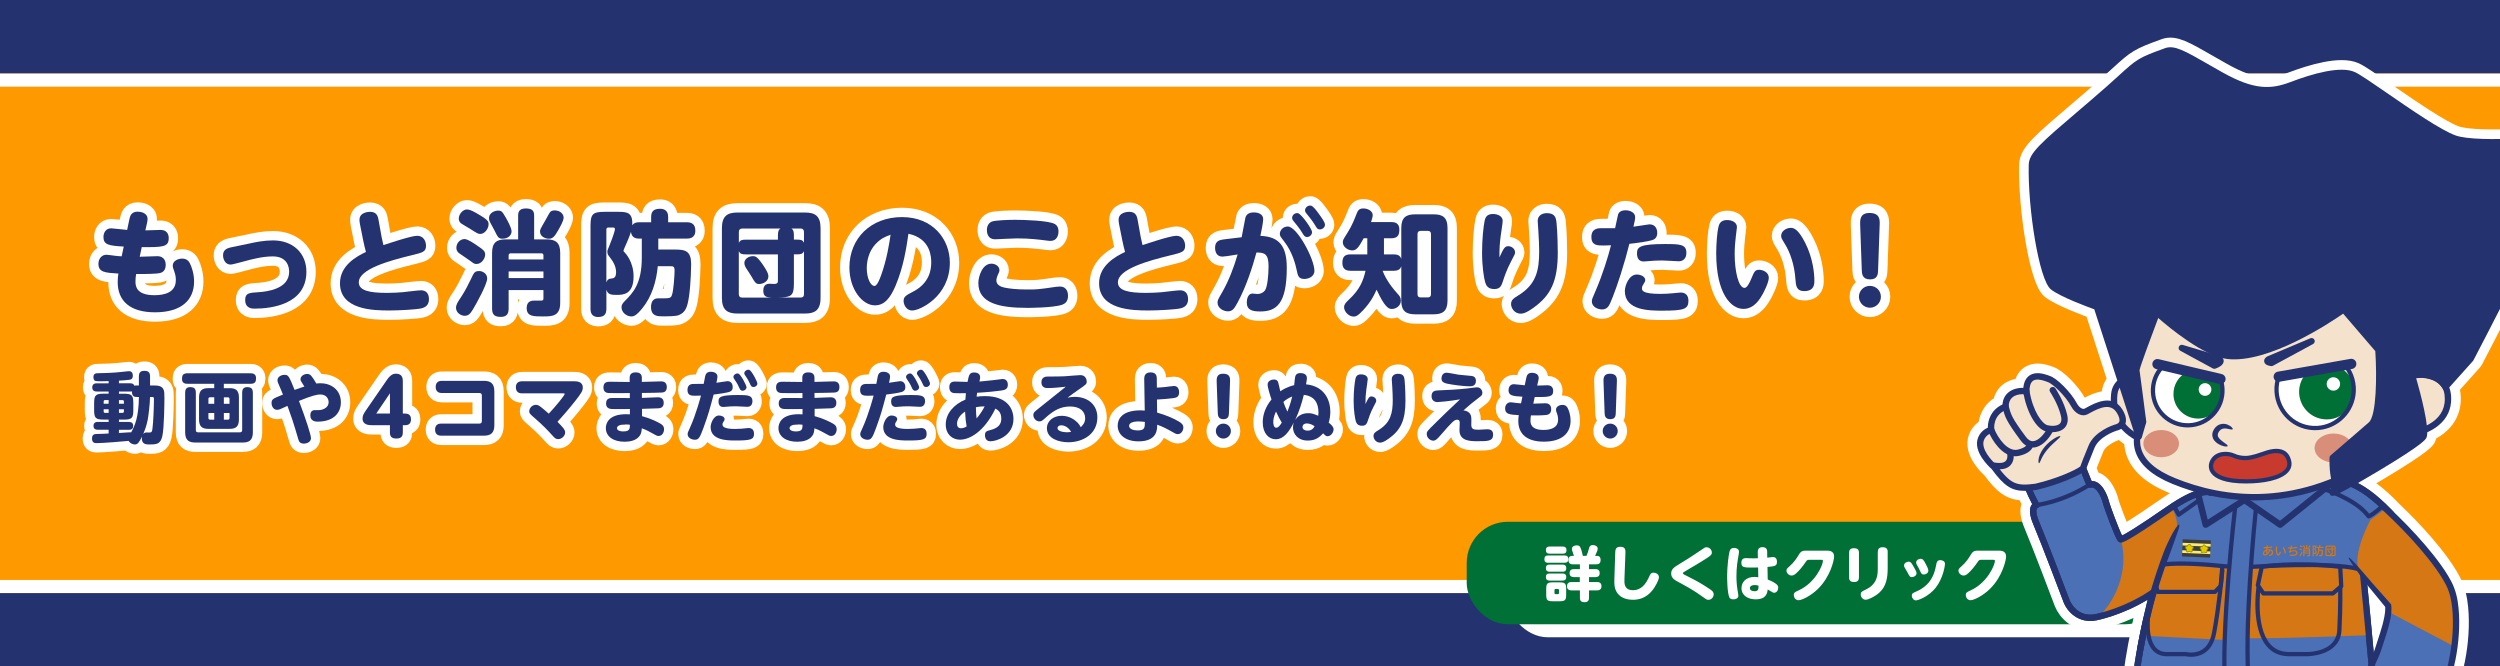 <?xml version="1.0" encoding="UTF-8"?>
<svg id="b" data-name="waku" xmlns="http://www.w3.org/2000/svg" viewBox="0 0 938 250">
  <defs>
    <style>
      .e {
        fill: #fff;
      }

      .f {
        fill: #243370;
      }

      .g {
        fill: #007037;
      }

      .h {
        stroke-miterlimit: 10;
        stroke-width: 7.22px;
      }

      .h, .i, .j {
        fill: none;
      }

      .h, .j {
        stroke: #fff;
      }

      .k {
        fill: #d98e7a;
      }

      .l {
        fill: #e4ca00;
      }

      .m {
        fill: #938000;
      }

      .n {
        fill: #f6ed76;
      }

      .o {
        fill: #c73a2d;
      }

      .p {
        fill: #4b70b5;
      }

      .q {
        fill: #3f3c3c;
      }

      .r {
        fill: #f5e2cd;
      }

      .j {
        stroke-linecap: round;
        stroke-linejoin: round;
        stroke-width: 7.03px;
      }

      .s {
        fill: #243270;
      }

      .t {
        fill: #f90;
      }

      .u {
        fill: #d47714;
      }
    </style>
  </defs>
  <rect class="t" x="-52.77" width="1043.51" height="250.14"/>
  <rect class="f" x="-52.74" y="-8.5" width="1043.47" height="36.1"/>
  <rect class="e" x="-52.74" y="27.6" width="1043.47" height="4.92"/>
  <rect class="e" x="-52.74" y="217.6" width="1043.47" height="4.92"/>
  <rect class="f" x="-52.74" y="222.55" width="1043.47" height="36.99"/>
  <rect class="e" x="565.32" y="200.65" width="262.41" height="38.46" rx="15.44" ry="15.44"/>
  <rect class="g" x="550.31" y="195.77" width="262.41" height="38.46" rx="15.44" ry="15.44"/>
  <g>
    <g>
      <path class="j" d="M52.4,96.33c1.02-.04,5.66-.21,6.59-.21,2.93,0,3.19,2.38,3.19,3.23,0,3.02-2.21,3.19-3.49,3.28-2.51,.21-6.08,.17-7.61,.17-.17,.81-.25,1.87-.25,2.81,0,1.62,.21,5.15,7.1,5.15,3.83,0,8.04-1.02,8.04-5.66,0-.51,0-1.79-.64-3.44-.38-1.06-.51-1.32-.51-1.96,0-2.08,2.42-2.68,3.49-2.68,2,0,2.64,1.23,2.98,1.87,.64,1.28,1.53,3.83,1.53,6.72,0,6.68-4.42,11.57-14.67,11.57-9.53,0-13.99-4.42-13.99-11.31,0-1.11,.08-2.25,.26-3.23-4.85-.3-7.49-.43-7.49-3.66,0-1.96,1.28-3.4,3.02-3.4,.51,0,2.76,.34,3.19,.38,1.06,.13,1.49,.17,2.51,.21l.77-3.66c-5.57-.3-7.61-.68-7.61-3.57,0-1.32,.68-3.27,2.89-3.27,.59,0,5.06,.51,6,.6l.85-4.04c.21-.98,.59-2.81,3.1-2.81,.98,0,3.7,.34,3.7,2.72,0,.17,.04,.55-.13,1.28l-.68,3.02c.89,0,4.85-.17,5.66-.17,3.1,0,3.1,2.59,3.1,3.1,0,3.32-2.17,3.4-10.12,3.36l-.77,3.62Z"/>
      <path class="j" d="M94.21,91.22c1.91-.38,4.85-1.02,8.21-1.02,7.61,0,12.54,4.89,12.54,11.74,0,12.21-13.01,13.86-19.48,13.86-.76,0-3.49,0-3.49-3.27,0-2.59,1.57-2.68,4.85-2.89,3.36-.21,11.65-1.19,11.65-7.7,0-1.36-.43-5.74-6.17-5.74-3.91,0-8.29,1.19-10.46,1.79-1.74,.47-4.76,1.28-5.32,1.28-2.13,0-2.85-2.13-2.85-3.44,0-1.66,.81-2.59,3.15-3.06l7.36-1.53Z"/>
      <path class="j" d="M143.13,88.72c.08,.42,.47,2.13,.72,3.23,.34-.08,10.29-3.49,12.67-3.49s3.32,2.04,3.32,3.74c0,2.25-1.19,2.55-5.4,3.57-8.21,2-19.82,5.15-19.82,10.16,0,3.19,4.21,3.96,10.67,3.96,2.17,0,4.25-.13,5.7-.25,1.02-.08,5.83-.72,6.93-.72,1.83,0,3.02,1.06,3.02,3.32,0,1.23-.38,2.85-2.76,3.44-1.96,.47-8.51,.81-12.12,.81-5.95,0-18.5-.21-18.5-10.21,0-6.72,6.29-10.12,9.74-11.74-.38-1.4-.72-2.85-1.02-4.3l-1.23-6.17c-.17-.77-.17-1.45-.17-1.62,0-2.85,3.44-2.98,4-2.98,2.55,0,2.93,1.83,3.15,3.06l1.11,6.17Z"/>
      <path class="j" d="M182.8,104.45c0,1.28-1.4,4.21-2.13,5.7-.6,1.19-2.98,5.83-4.08,7.19-.47,.59-1.06,1.15-2.21,1.15-1.53,0-3.28-1.23-3.28-2.98,0-1.19,.55-2.04,2.04-4.29,1.4-2.13,2.72-4.76,3.53-6.46,1.23-2.72,1.53-3.06,3.23-3.06,1.02,0,2.89,.85,2.89,2.76Zm-3.49-12.12c2,1.36,2.72,1.87,2.72,3.23s-1.32,3.49-3.23,3.49c-.81,0-.98-.13-2.59-1.32-1.02-.77-2.76-1.87-3.83-2.64-.43-.3-1.15-.85-1.15-2.13,0-1.74,1.4-3.27,3.06-3.27,1.23,0,3.74,1.74,5.02,2.64Zm-.51-12.33c4.47,2.51,4.51,3.15,4.51,4.21,0,1.45-1.32,3.57-3.15,3.57-.77,0-1.11-.21-4.12-2.13-.51-.3-2.68-1.57-3.1-1.87-.6-.47-.81-1.19-.81-1.79,0-1.7,1.62-3.4,2.98-3.4,.94,0,1.7,.3,3.7,1.4Zm10.93,1.57c.68,1.23,2.21,3.91,2.21,5.23,0,1.53-1.36,2.76-3.44,2.76-1.45,0-1.74-.6-2.89-2.93-.21-.47-1.4-2.59-1.62-3.02-.3-.55-.51-1.06-.51-1.7,0-2.55,2.98-2.89,3.15-2.89,1.36,0,1.66,0,3.1,2.55Zm4.68-.64c0-.81,0-2.72,2.81-2.72,2.51,0,3.19,.89,3.19,2.72v8.89h4.72c3.23,0,5.06,1.11,5.06,5.06v18.75c0,5.06-3.06,5.1-6.46,5.1-3.66,0-6.12,0-6.12-3.19,0-2.76,2.17-2.76,2.89-2.76,.43,0,2.21,.04,2.59,0,.55-.04,.81-.08,.81-.85v-3.1h-13.06v6.97c0,1.19-.21,3.1-2.85,3.1-2.25,0-3.36-.68-3.36-3.1v-20.92c0-3.83,1.66-5.06,5.06-5.06h4.72v-8.89Zm-3.57,16.42h13.06v-1.49c0-.55-.25-.81-.81-.81h-11.44c-.55,0-.81,.26-.81,.81v1.49Zm13.06,4.51h-13.06v2.47h13.06v-2.47Zm7.57-20.2c0,1.19-1.28,3.4-2,4.68-1.4,2.51-2.17,3.23-3.53,3.23s-3.32-.81-3.32-2.68c0-.72,0-.77,2-4.21,.3-.47,1.45-2.76,1.83-3.15,.68-.72,1.87-.6,2.17-.55,1.79,.21,2.85,1.45,2.85,2.68Z"/>
      <path class="j" d="M239.67,89.52c-1.83,0-2.76-.94-2.93-2.55-.72,2.34-2.21,5.53-2.34,5.83-.08,.17-.47,1.11-.47,1.23,0,.17,0,.3,.47,.72,.25,.26,3.32,3.45,3.32,8.97,0,6.72-3.87,6.93-6.29,6.93-2.17,0-3.4-.13-3.91-2v7.19c0,2.25-.98,3.1-3.15,3.1-2.76,0-2.81-2.3-2.81-3.1v-31.04c0-4.46,.81-5.32,5.27-5.32h5.15c3.27,0,5.53,.21,5.23,5.02,.64-.85,1.45-1.11,2.64-1.11h4.46v-1.91c0-1.79,.6-3.15,3.32-3.15,3.06,0,3.06,2.42,3.06,3.15v1.91h6.97c1.57,0,3.23,.47,3.23,3.15,0,2.98-2.47,2.98-3.23,2.98h-10.67v4.12h6.59c3.61,0,5.74,.6,5.74,5.49,0,.47-.09,6.93-.77,11.86-.64,4.55-1.45,6.21-3.83,7.23-1.06,.47-4.04,.47-6.08,.47-1.87,0-4.38,0-4.38-3.53,0-.72,.13-2.3,1.36-2.93,.64-.34,.64-.3,3.7-.3,1.83,0,2.38-.13,2.76-1.15,.68-1.66,1.02-8.04,1.02-9.19,0-1.7-.55-1.7-1.62-1.7h-4.68c-.55,5.74-2.21,11.4-5.87,15.86-2.38,2.89-3.27,2.98-4.08,2.98-1.62,0-3.66-1.4-3.66-3.44,0-.85,.34-1.45,1.32-2.42,2.93-2.98,6.29-6.34,6.29-16.2v-7.14h-1.15Zm-11.35-4.17c-.6,0-.81,.3-.81,.81v19.82c.47-1.32,1.02-1.4,2.25-1.53,.94-.13,1.4-.89,1.4-2.3,0-2.55-1.49-4.51-2.47-5.78-.47-.59-.81-1.11-.81-1.91,0-.47,.08-.68,.85-2.51,1.36-3.32,2-5.57,2-5.95,0-.64-.51-.64-.81-.64h-1.62Z"/>
      <path class="j" d="M307.87,111.81c0,4.72-2.3,5.83-5.83,5.83h-25.35c-3.61,0-5.83-1.19-5.83-5.83v-26.24c0-4.51,2.08-5.83,5.83-5.83h25.35c3.66,0,5.83,1.19,5.83,5.83v26.24Zm-15.99-21.9v-1.74c0-1.74,.51-2.13,.94-2.42h-14.37c-.77,0-1.23,.43-1.23,1.28v4.12c.47-1.15,1.36-1.23,2.64-1.23h12.04Zm0,5.53h-12.04c-1.19,0-2.17-.04-2.64-1.23v16.16c0,.85,.42,1.28,1.23,1.28h11.01c-1.45-.13-3.06-.09-3.06-2.55,0-2.3,1.32-2.64,2.47-2.64,.25,0,1.32,.08,1.53,.08,1.45,0,1.49-.64,1.49-1.28v-9.82Zm-5.49,4.12c1.74,2.59,1.91,3.49,1.91,4.12,0,1.96-2.13,2.89-3.45,2.89s-1.7-.76-2.85-2.76c-.25-.47-1.62-2.55-1.91-2.98-.34-.51-.81-1.28-.81-2.17,0-1.32,1.4-2.55,3.23-2.55,.81,0,1.53,0,3.87,3.44Zm11.48-4.12v10.93c0,4.85-1.06,5.15-6.21,5.27h8.72c.81,0,1.28-.38,1.28-1.28v-16.08c-.51,1.02-1.28,1.15-2.59,1.15h-1.19Zm1.19-5.53c1.32,0,2.08,.08,2.59,1.15v-4.04c0-.85-.47-1.28-1.28-1.28h-3.44c.47,.3,.94,.68,.94,2.42v1.74h1.19Z"/>
      <path class="j" d="M336.05,107.13c-1.96,4.59-4.12,7.44-7.78,7.44-4.76,0-9.57-6.08-9.57-14.2,0-10.97,8.08-18.92,19.73-18.92s17.95,8.38,17.95,17.1c0,12.72-11.27,17.95-14.08,17.95-2.51,0-3.27-2.51-3.27-3.53,0-1.66,.85-2.13,3.61-3.57,6.17-3.23,6.76-8.29,6.76-10.93,0-1.87-.13-8.97-8.55-10.76-.85,5.78-1.87,12.42-4.81,19.43Zm-7.57-15.52c-2.59,2.76-3.27,6.51-3.27,8.97,0,4.17,1.62,6.72,2.85,6.72,1.06,0,2-2.59,2.51-3.96,2.21-6.12,3.1-12.08,3.57-15.27-2.13,.81-3.53,1.32-5.66,3.53Z"/>
      <path class="j" d="M396.34,107.6c.34-.04,.85-.09,1.32-.09,2.93,0,3.06,2.76,3.06,3.45,0,1.74-.68,2.81-2.17,3.36-3.32,1.19-12.8,1.19-13.1,1.19-10.46,0-18.37-1.74-18.37-9.27,0-2.64,1.53-7.31,4.89-7.31,1.53,0,3.02,.98,3.02,2.42,0,.51-.13,.77-.68,1.96-.08,.26-.47,1.11-.47,1.91,0,1.7,1.66,2.42,3.19,2.72,1.62,.3,3.96,.68,8.5,.68,3.7,0,4-.04,10.8-1.02Zm-24.24-24.45c1.36-.55,6.93-.68,8.76-.68,3.15,0,12.76,.26,14.97,1.62,1.11,.68,1.32,1.87,1.32,2.72,0,.38,0,3.57-3.06,3.57-.51,0-1.02-.08-1.4-.13-3.02-.38-6.42-.81-11.14-.81-1.32,0-7.83,.34-8.12,.34-3.1,0-3.15-2.81-3.15-3.49,0-.43,.04-2.38,1.83-3.15Z"/>
      <path class="j" d="M427.95,88.72c.08,.42,.47,2.13,.72,3.23,.34-.08,10.29-3.49,12.67-3.49s3.32,2.04,3.32,3.74c0,2.25-1.19,2.55-5.4,3.57-8.21,2-19.82,5.15-19.82,10.16,0,3.19,4.21,3.96,10.67,3.96,2.17,0,4.25-.13,5.7-.25,1.02-.08,5.83-.72,6.93-.72,1.83,0,3.02,1.06,3.02,3.32,0,1.23-.38,2.85-2.76,3.44-1.96,.47-8.51,.81-12.12,.81-5.95,0-18.5-.21-18.5-10.21,0-6.72,6.29-10.12,9.74-11.74-.38-1.4-.72-2.85-1.02-4.3l-1.23-6.17c-.17-.77-.17-1.45-.17-1.62,0-2.85,3.44-2.98,4-2.98,2.55,0,2.93,1.83,3.15,3.06l1.11,6.17Z"/>
      <path class="j" d="M465.87,89.01c.21-.98,1.32-7.1,1.4-7.31,.42-1.49,1.66-2,3.19-2,1.74,0,3.49,.72,3.49,2.51,0,1.19-.72,4.85-1.06,6.29,7.06,.25,9.91,3.83,9.91,11.99,0,13.69-4.04,16.37-9.95,16.37-3.02,0-5.06-.51-5.06-3.44,0-1.36,.55-3.28,2.13-3.28,.3,0,1.62,.17,1.87,.17,1.11,0,2.21-.47,2.85-1.4,.89-1.23,1.32-5.74,1.32-9.06,0-4.51-1.45-5.15-4.55-5.1-1.53,5.66-3.83,12.72-7.02,18.67-1.15,2.08-1.83,3.4-3.66,3.4-1.66,0-3.91-1.19-3.91-3.27,0-.89,.17-1.19,1.7-3.83,2.55-4.47,4.38-9.27,5.83-14.25-3.02,.51-5.06,.81-5.7,.81-2.17,0-2.76-1.83-2.76-3.32,0-2.72,1.91-2.98,3.66-3.19l6.34-.76Zm27.3,12.59c0,2.3-2.38,3.06-3.74,3.06-2.25,0-2.47-1.19-2.93-3.4-.43-2-1.57-6.68-4.68-10.67-1.53-1.96-1.62-2.13-1.62-2.89,0-1.28,1.19-2.72,2.98-2.72,3.49,0,9.99,12.21,9.99,16.63Zm-.89-14.5c0,1.06-.98,1.83-1.87,1.83s-1.36-.76-1.87-1.66c-.94-1.62-2.42-3.36-3.23-4.34-.51-.64-.51-.94-.51-1.15,0-1.32,1.36-2,2.21-1.79,1.28,.3,5.27,5.91,5.27,7.1Zm2.68-6.68c.72,.98,2.17,2.93,2.17,3.87,0,1.02-.94,1.79-1.91,1.79-.89,0-1.15-.47-1.83-1.62-.98-1.66-2.34-3.27-3.23-4.38-.51-.6-.51-.89-.51-1.11,0-1.32,1.36-2,2.21-1.83,.85,.21,2,1.74,3.1,3.27Z"/>
      <path class="j" d="M506.76,101.6c-1.11,0-3.1-.21-3.1-2.89,0-2.21,.72-3.27,3.1-3.27h6.25v-6.04h-1.36c-1.91,3.53-2.76,4.55-4.29,4.55-1.66,0-3.53-1.36-3.53-2.98,0-.85,.04-.94,1.74-3.62,1.74-2.72,2.72-5.36,3.36-6.97,.51-1.4,.98-2.17,2.59-2.17s3.53,.89,3.53,2.55c0,.76-.47,2-.64,2.55h7.53c1.19,0,3.1,.21,3.1,2.81,0,2.17-.68,3.28-3.1,3.28h-2.68v6.04h3.57c1.32,0,2.51,.3,2.93,1.7v-11.57c0-4,1.83-5.15,5.19-5.15h6.97c3.23,0,5.19,1.02,5.19,5.15v27.17c0,4-1.83,5.19-5.19,5.19h-6.97c-3.53,0-5.19-1.32-5.19-5.19v-12.84c-.43,1.49-1.79,1.7-2.93,1.7h-4.08c.64,1.62,1.91,4.51,5.74,8.76,.55,.6,1.11,1.19,1.11,2.47,0,1.83-1.74,3.1-3.36,3.1-1.15,0-1.87-.64-2.93-2.08-1.19-1.7-2.34-4.17-2.81-5.15-1.15,2.64-2.89,5.74-6.25,8.89-1.11,1.02-1.7,1.19-2.34,1.19-1.96,0-3.61-1.96-3.61-3.49,0-1.15,.81-1.91,1.7-2.76,4.34-4,5.53-7.36,6.34-10.93h-5.57Zm30.15-13.78c0-.85-.47-1.19-1.19-1.19h-2.68c-.72,0-1.19,.34-1.19,1.19v22.58c0,.85,.47,1.19,1.19,1.19h2.68c.72,0,1.19-.38,1.19-1.19v-22.58Z"/>
      <path class="j" d="M565.94,92.37c1.02,0,2.51,.85,2.51,2.3,0,.6-.13,.85-1.45,3.32-1.79,3.4-2.68,6.21-3.02,7.27-.6,1.87-1.02,3.19-3.32,3.19s-3.02-1.23-3.4-2.47c-.47-1.53-1.19-5.91-1.19-11.18s.55-10.04,.98-12.04c.3-1.32,.94-2.47,3.1-2.47,1.91,0,3.66,.89,3.66,2.59,0,.85-.64,4.68-.72,5.44-.42,3.15-.51,4.98-.51,8.25,1.57-3.36,2-4.21,3.36-4.21Zm18.07-8.8c.38,3.7,.47,9.7,.47,11.14,0,10.84-2.64,16.16-9.23,20.84-2.98,2.13-4.12,2.13-4.64,2.13-2.64,0-3.66-2.38-3.66-3.57,0-1.57,.94-2.17,2.72-3.27,6.72-4.12,7.83-9.36,7.83-16.54,0-1.66-.13-5.32-.3-7.57-.17-2.38-.25-3.44-.25-3.74,0-2.81,2.72-3.02,3.36-3.02,2.98,0,3.49,1.49,3.7,3.62Z"/>
      <path class="j" d="M609.98,96.62c-2.64,9.31-4.89,14.97-5.83,17.1-.6,1.32-1.32,2.38-3.1,2.38-1.45,0-3.79-.89-3.79-3.02,0-.72,.13-1.06,1.53-4.25,2.3-5.27,4.64-12.63,5.66-16.8-.89,.04-2.21,.09-2.81,.09-2.3,0-4.55,0-4.55-3.23s2.64-3.27,3.66-3.27h5.23c.08-.34,1.06-4.98,1.11-5.1,.21-.64,.81-1.62,2.85-1.62,1.62,0,3.57,.81,3.57,2.59,0,.68-.17,1.57-.64,3.57,.94-.13,5.91-.89,6-.89,2.25,0,2.93,1.79,2.93,3.23,0,1.91-1.15,2.55-2.3,2.81-1.32,.34-4.76,.94-8.17,1.28-.25,.81-1.15,4.42-1.36,5.15Zm4.17,6.38c1.49,0,3.15,.81,3.15,2.08,0,.47-.21,.81-.64,1.49-.21,.3-.6,.94-.6,1.53,0,.85,0,2.17,7.02,2.17,1.57,0,3.45-.13,4.68-.25,.47-.04,2.47-.26,2.89-.26,1.7,0,2.85,1.02,2.85,3.06,0,3.15-1.62,3.74-9.74,3.74-4.85,0-14.12,0-14.12-7.36,0-2.08,1.57-6.21,4.51-6.21Zm10.76-11.44c5.57,0,7.82,.17,7.82,3.32,0,.55-.08,3.15-2.93,3.15-.21,0-5.19-.3-6.21-.3-2.13,0-3.44,.13-4.08,.17-.47,.04-2.38,.21-2.76,.21-1.32,0-2.55-.64-2.55-3.02s.89-3.53,10.72-3.53Z"/>
      <path class="j" d="M651.7,85.23c0,.13-.38,3.15-.43,3.57-.21,1.87-.42,3.91-.42,6.55,0,6.29,1.4,12.67,3.7,12.67,.94,0,1.87-1.87,2.51-3.4,1.11-2.68,1.4-3.4,2.98-3.4,1.4,0,3.61,.94,3.61,2.98,0,1.91-2.04,5.66-2.21,6-1.06,1.91-3.23,5.7-7.31,5.7-4.64,0-10.21-5.66-10.21-20.92,0-3.57,.38-7.95,.81-9.7,.21-.94,.64-2.72,3.23-2.72,2.04,0,3.74,.94,3.74,2.68Zm25.56,5.78c3.02,5.91,3.49,11.78,3.49,14.25,0,1.32,0,3.96-3.83,3.96-2.93,0-3.1-2.08-3.27-4.38-.38-5.61-2.04-10.25-4.04-13.44-1.19-1.96-1.32-2.13-1.32-2.93,0-1.66,1.79-2.98,3.61-2.98,1.11,0,2.76,.43,5.36,5.53Z"/>
      <path class="j" d="M705.71,111.34c0,2.34-1.91,4.12-4.12,4.12s-4.12-1.83-4.12-4.12,1.83-4.08,4.12-4.08,4.12,1.79,4.12,4.08Zm-7.78-26.92c-.04-1.7-.17-4.51,3.49-4.51,4,0,3.91,2.64,3.83,4.51l-.59,16.92c-.04,1.45-.13,3.49-3.02,3.49s-3.06-2.13-3.1-3.49l-.6-16.92Z"/>
    </g>
    <g>
      <path class="f" d="M52.4,96.33c1.02-.04,5.66-.21,6.59-.21,2.93,0,3.19,2.38,3.19,3.23,0,3.02-2.21,3.19-3.49,3.28-2.51,.21-6.08,.17-7.61,.17-.17,.81-.25,1.87-.25,2.81,0,1.62,.21,5.15,7.1,5.15,3.83,0,8.04-1.02,8.04-5.66,0-.51,0-1.79-.64-3.44-.38-1.06-.51-1.32-.51-1.96,0-2.08,2.42-2.68,3.49-2.68,2,0,2.64,1.23,2.98,1.87,.64,1.28,1.53,3.83,1.53,6.72,0,6.68-4.42,11.57-14.67,11.57-9.53,0-13.99-4.42-13.99-11.31,0-1.11,.08-2.25,.26-3.23-4.85-.3-7.49-.43-7.49-3.66,0-1.96,1.28-3.4,3.02-3.4,.51,0,2.76,.34,3.19,.38,1.06,.13,1.49,.17,2.51,.21l.77-3.66c-5.57-.3-7.61-.68-7.61-3.57,0-1.32,.68-3.27,2.89-3.27,.59,0,5.06,.51,6,.6l.85-4.04c.21-.98,.59-2.81,3.1-2.81,.98,0,3.7,.34,3.7,2.72,0,.17,.04,.55-.13,1.28l-.68,3.02c.89,0,4.85-.17,5.66-.17,3.1,0,3.1,2.59,3.1,3.1,0,3.32-2.17,3.4-10.12,3.36l-.77,3.62Z"/>
      <path class="f" d="M94.21,91.22c1.91-.38,4.85-1.02,8.21-1.02,7.61,0,12.54,4.89,12.54,11.74,0,12.21-13.01,13.86-19.48,13.86-.76,0-3.49,0-3.49-3.27,0-2.59,1.57-2.68,4.85-2.89,3.36-.21,11.65-1.19,11.65-7.7,0-1.36-.43-5.74-6.17-5.74-3.91,0-8.29,1.19-10.46,1.79-1.74,.47-4.76,1.28-5.32,1.28-2.13,0-2.85-2.13-2.85-3.44,0-1.66,.81-2.59,3.15-3.06l7.36-1.53Z"/>
      <path class="f" d="M143.13,88.72c.08,.42,.47,2.13,.72,3.23,.34-.08,10.29-3.49,12.67-3.49s3.32,2.04,3.32,3.74c0,2.25-1.19,2.55-5.4,3.57-8.21,2-19.82,5.15-19.82,10.16,0,3.19,4.21,3.96,10.67,3.96,2.17,0,4.25-.13,5.7-.25,1.02-.08,5.83-.72,6.93-.72,1.83,0,3.02,1.06,3.02,3.32,0,1.23-.38,2.85-2.76,3.44-1.96,.47-8.51,.81-12.12,.81-5.95,0-18.5-.21-18.5-10.21,0-6.72,6.29-10.12,9.74-11.74-.38-1.4-.72-2.85-1.02-4.3l-1.23-6.17c-.17-.77-.17-1.45-.17-1.62,0-2.85,3.44-2.98,4-2.98,2.55,0,2.93,1.83,3.15,3.06l1.11,6.17Z"/>
      <path class="f" d="M182.8,104.45c0,1.28-1.4,4.21-2.13,5.7-.6,1.19-2.98,5.83-4.08,7.19-.47,.59-1.06,1.15-2.21,1.15-1.53,0-3.28-1.23-3.28-2.98,0-1.19,.55-2.04,2.04-4.29,1.4-2.13,2.72-4.76,3.53-6.46,1.23-2.72,1.53-3.06,3.23-3.06,1.02,0,2.89,.85,2.89,2.76Zm-3.49-12.12c2,1.36,2.72,1.87,2.72,3.23s-1.32,3.49-3.23,3.49c-.81,0-.98-.13-2.59-1.32-1.02-.77-2.76-1.87-3.83-2.64-.43-.3-1.15-.85-1.15-2.13,0-1.74,1.4-3.27,3.06-3.27,1.23,0,3.74,1.74,5.02,2.64Zm-.51-12.33c4.47,2.51,4.51,3.15,4.51,4.21,0,1.45-1.32,3.57-3.15,3.57-.77,0-1.11-.21-4.12-2.13-.51-.3-2.68-1.57-3.1-1.87-.6-.47-.81-1.19-.81-1.79,0-1.7,1.62-3.4,2.98-3.4,.94,0,1.7,.3,3.7,1.4Zm10.93,1.57c.68,1.23,2.21,3.91,2.21,5.23,0,1.53-1.36,2.76-3.44,2.76-1.45,0-1.74-.6-2.89-2.93-.21-.47-1.4-2.59-1.62-3.02-.3-.55-.51-1.06-.51-1.7,0-2.55,2.98-2.89,3.15-2.89,1.36,0,1.66,0,3.1,2.55Zm4.68-.64c0-.81,0-2.72,2.81-2.72,2.51,0,3.19,.89,3.19,2.72v8.89h4.72c3.23,0,5.06,1.11,5.06,5.06v18.75c0,5.06-3.06,5.1-6.46,5.1-3.66,0-6.12,0-6.12-3.19,0-2.76,2.17-2.76,2.89-2.76,.43,0,2.21,.04,2.59,0,.55-.04,.81-.08,.81-.85v-3.1h-13.06v6.97c0,1.19-.21,3.1-2.85,3.1-2.25,0-3.36-.68-3.36-3.1v-20.92c0-3.83,1.66-5.06,5.06-5.06h4.72v-8.89Zm-3.57,16.42h13.06v-1.49c0-.55-.25-.81-.81-.81h-11.44c-.55,0-.81,.26-.81,.81v1.49Zm13.06,4.51h-13.06v2.47h13.06v-2.47Zm7.57-20.2c0,1.19-1.28,3.4-2,4.68-1.4,2.51-2.17,3.23-3.53,3.23s-3.32-.81-3.32-2.68c0-.72,0-.77,2-4.21,.3-.47,1.45-2.76,1.83-3.15,.68-.72,1.87-.6,2.17-.55,1.79,.21,2.85,1.45,2.85,2.68Z"/>
      <path class="f" d="M239.67,89.52c-1.83,0-2.76-.94-2.93-2.55-.72,2.34-2.21,5.53-2.34,5.83-.08,.17-.47,1.11-.47,1.23,0,.17,0,.3,.47,.72,.25,.26,3.32,3.45,3.32,8.97,0,6.72-3.87,6.93-6.29,6.93-2.17,0-3.4-.13-3.91-2v7.19c0,2.25-.98,3.1-3.15,3.1-2.76,0-2.81-2.3-2.81-3.1v-31.04c0-4.46,.81-5.32,5.27-5.32h5.15c3.27,0,5.53,.21,5.23,5.02,.64-.85,1.45-1.11,2.64-1.11h4.46v-1.91c0-1.79,.6-3.15,3.32-3.15,3.06,0,3.06,2.42,3.06,3.15v1.91h6.97c1.57,0,3.23,.47,3.23,3.15,0,2.98-2.47,2.98-3.23,2.98h-10.67v4.12h6.59c3.61,0,5.74,.6,5.74,5.49,0,.47-.09,6.93-.77,11.86-.64,4.55-1.45,6.21-3.83,7.23-1.06,.47-4.04,.47-6.08,.47-1.87,0-4.38,0-4.38-3.53,0-.72,.13-2.3,1.36-2.93,.64-.34,.64-.3,3.7-.3,1.83,0,2.38-.13,2.76-1.15,.68-1.66,1.02-8.04,1.02-9.19,0-1.7-.55-1.7-1.62-1.7h-4.68c-.55,5.74-2.21,11.4-5.87,15.86-2.38,2.89-3.27,2.98-4.08,2.98-1.62,0-3.66-1.4-3.66-3.44,0-.85,.34-1.45,1.32-2.42,2.93-2.98,6.29-6.34,6.29-16.2v-7.14h-1.15Zm-11.35-4.17c-.6,0-.81,.3-.81,.81v19.82c.47-1.32,1.02-1.4,2.25-1.53,.94-.13,1.4-.89,1.4-2.3,0-2.55-1.49-4.51-2.47-5.78-.47-.59-.81-1.11-.81-1.91,0-.47,.08-.68,.85-2.51,1.36-3.32,2-5.57,2-5.95,0-.64-.51-.64-.81-.64h-1.62Z"/>
      <path class="f" d="M307.87,111.81c0,4.72-2.3,5.83-5.83,5.83h-25.35c-3.61,0-5.83-1.19-5.83-5.83v-26.24c0-4.51,2.08-5.83,5.83-5.83h25.35c3.66,0,5.83,1.19,5.83,5.83v26.24Zm-15.99-21.9v-1.74c0-1.74,.51-2.13,.94-2.42h-14.37c-.77,0-1.23,.43-1.23,1.28v4.12c.47-1.15,1.36-1.23,2.64-1.23h12.04Zm0,5.53h-12.04c-1.19,0-2.17-.04-2.64-1.23v16.16c0,.85,.42,1.28,1.23,1.28h11.01c-1.45-.13-3.06-.09-3.06-2.55,0-2.3,1.32-2.64,2.47-2.64,.25,0,1.32,.08,1.53,.08,1.45,0,1.49-.64,1.49-1.28v-9.82Zm-5.49,4.12c1.74,2.59,1.91,3.49,1.91,4.12,0,1.96-2.13,2.89-3.45,2.89s-1.7-.76-2.85-2.76c-.25-.47-1.62-2.55-1.91-2.98-.34-.51-.81-1.28-.81-2.17,0-1.32,1.4-2.55,3.23-2.55,.81,0,1.53,0,3.87,3.44Zm11.48-4.12v10.93c0,4.85-1.06,5.15-6.21,5.27h8.72c.81,0,1.28-.38,1.28-1.28v-16.08c-.51,1.02-1.28,1.15-2.59,1.15h-1.19Zm1.19-5.53c1.32,0,2.08,.08,2.59,1.15v-4.04c0-.85-.47-1.28-1.28-1.28h-3.44c.47,.3,.94,.68,.94,2.42v1.74h1.19Z"/>
      <path class="f" d="M336.05,107.13c-1.96,4.59-4.12,7.44-7.78,7.44-4.76,0-9.57-6.08-9.57-14.2,0-10.97,8.08-18.92,19.73-18.92s17.95,8.38,17.95,17.1c0,12.72-11.27,17.95-14.08,17.95-2.51,0-3.27-2.51-3.27-3.53,0-1.66,.85-2.13,3.61-3.57,6.17-3.23,6.76-8.29,6.76-10.93,0-1.87-.13-8.97-8.55-10.76-.85,5.78-1.87,12.42-4.81,19.43Zm-7.57-15.52c-2.59,2.76-3.27,6.51-3.27,8.97,0,4.17,1.62,6.72,2.85,6.72,1.06,0,2-2.59,2.51-3.96,2.21-6.12,3.1-12.08,3.57-15.27-2.13,.81-3.53,1.32-5.66,3.53Z"/>
      <path class="f" d="M396.34,107.6c.34-.04,.85-.09,1.32-.09,2.93,0,3.06,2.76,3.06,3.45,0,1.74-.68,2.81-2.17,3.36-3.32,1.19-12.8,1.19-13.1,1.19-10.46,0-18.37-1.74-18.37-9.27,0-2.64,1.53-7.31,4.89-7.31,1.53,0,3.02,.98,3.02,2.42,0,.51-.13,.77-.68,1.96-.08,.26-.47,1.11-.47,1.91,0,1.7,1.66,2.42,3.19,2.72,1.62,.3,3.96,.68,8.5,.68,3.7,0,4-.04,10.8-1.02Zm-24.24-24.45c1.36-.55,6.93-.68,8.76-.68,3.15,0,12.76,.26,14.97,1.62,1.11,.68,1.32,1.87,1.32,2.72,0,.38,0,3.57-3.06,3.57-.51,0-1.02-.08-1.4-.13-3.02-.38-6.42-.81-11.14-.81-1.32,0-7.83,.34-8.12,.34-3.1,0-3.15-2.81-3.15-3.49,0-.43,.04-2.38,1.83-3.15Z"/>
      <path class="f" d="M427.95,88.72c.08,.42,.47,2.13,.72,3.23,.34-.08,10.29-3.49,12.67-3.49s3.32,2.04,3.32,3.74c0,2.25-1.19,2.55-5.4,3.57-8.21,2-19.82,5.15-19.82,10.16,0,3.19,4.21,3.96,10.67,3.96,2.17,0,4.25-.13,5.7-.25,1.02-.08,5.83-.72,6.93-.72,1.83,0,3.02,1.06,3.02,3.32,0,1.23-.38,2.85-2.76,3.44-1.96,.47-8.51,.81-12.12,.81-5.95,0-18.5-.21-18.5-10.21,0-6.72,6.29-10.12,9.74-11.74-.38-1.4-.72-2.85-1.02-4.3l-1.23-6.17c-.17-.77-.17-1.45-.17-1.62,0-2.85,3.44-2.98,4-2.98,2.55,0,2.93,1.83,3.15,3.06l1.11,6.17Z"/>
      <path class="f" d="M465.87,89.01c.21-.98,1.32-7.1,1.4-7.31,.42-1.49,1.66-2,3.19-2,1.74,0,3.49,.72,3.49,2.51,0,1.19-.72,4.85-1.06,6.29,7.06,.25,9.91,3.83,9.91,11.99,0,13.69-4.04,16.37-9.95,16.37-3.02,0-5.06-.51-5.06-3.44,0-1.36,.55-3.28,2.13-3.28,.3,0,1.62,.17,1.87,.17,1.11,0,2.21-.47,2.85-1.4,.89-1.23,1.32-5.74,1.32-9.06,0-4.51-1.45-5.15-4.55-5.1-1.53,5.66-3.83,12.72-7.02,18.67-1.15,2.08-1.83,3.4-3.66,3.4-1.66,0-3.91-1.19-3.91-3.27,0-.89,.17-1.19,1.7-3.83,2.55-4.47,4.38-9.27,5.83-14.25-3.02,.51-5.06,.81-5.7,.81-2.17,0-2.76-1.83-2.76-3.32,0-2.72,1.91-2.98,3.66-3.19l6.34-.76Zm27.3,12.59c0,2.3-2.38,3.06-3.74,3.06-2.25,0-2.47-1.19-2.93-3.4-.43-2-1.57-6.68-4.68-10.67-1.53-1.96-1.62-2.13-1.62-2.89,0-1.28,1.19-2.72,2.98-2.72,3.49,0,9.99,12.21,9.99,16.63Zm-.89-14.5c0,1.06-.98,1.83-1.87,1.83s-1.36-.76-1.87-1.66c-.94-1.62-2.42-3.36-3.23-4.34-.51-.64-.51-.94-.51-1.15,0-1.32,1.36-2,2.21-1.79,1.28,.3,5.27,5.91,5.27,7.1Zm2.68-6.68c.72,.98,2.17,2.93,2.17,3.87,0,1.02-.94,1.79-1.91,1.79-.89,0-1.15-.47-1.83-1.62-.98-1.66-2.34-3.27-3.23-4.38-.51-.6-.51-.89-.51-1.11,0-1.32,1.36-2,2.21-1.83,.85,.21,2,1.74,3.1,3.27Z"/>
      <path class="f" d="M506.76,101.6c-1.11,0-3.1-.21-3.1-2.89,0-2.21,.72-3.27,3.1-3.27h6.25v-6.04h-1.36c-1.91,3.53-2.76,4.55-4.29,4.55-1.66,0-3.53-1.36-3.53-2.98,0-.85,.04-.94,1.74-3.62,1.74-2.72,2.72-5.36,3.36-6.97,.51-1.4,.98-2.17,2.59-2.17s3.53,.89,3.53,2.55c0,.76-.47,2-.64,2.55h7.53c1.19,0,3.1,.21,3.1,2.81,0,2.17-.68,3.28-3.1,3.28h-2.68v6.04h3.57c1.32,0,2.51,.3,2.93,1.7v-11.57c0-4,1.83-5.15,5.19-5.15h6.97c3.23,0,5.19,1.02,5.19,5.15v27.17c0,4-1.83,5.19-5.19,5.19h-6.97c-3.53,0-5.19-1.32-5.19-5.19v-12.84c-.43,1.49-1.79,1.7-2.93,1.7h-4.08c.64,1.62,1.91,4.51,5.74,8.76,.55,.6,1.11,1.19,1.11,2.47,0,1.83-1.74,3.1-3.36,3.1-1.15,0-1.87-.64-2.93-2.08-1.19-1.7-2.34-4.17-2.81-5.15-1.15,2.64-2.89,5.74-6.25,8.89-1.11,1.02-1.7,1.19-2.34,1.19-1.96,0-3.61-1.96-3.61-3.49,0-1.15,.81-1.91,1.7-2.76,4.34-4,5.53-7.36,6.34-10.93h-5.57Zm30.15-13.78c0-.85-.47-1.19-1.19-1.19h-2.68c-.72,0-1.19,.34-1.19,1.19v22.58c0,.85,.47,1.19,1.19,1.19h2.68c.72,0,1.19-.38,1.19-1.19v-22.58Z"/>
      <path class="f" d="M565.94,92.37c1.02,0,2.51,.85,2.51,2.3,0,.6-.13,.85-1.45,3.32-1.79,3.4-2.68,6.21-3.02,7.27-.6,1.87-1.02,3.19-3.32,3.19s-3.02-1.23-3.4-2.47c-.47-1.53-1.19-5.91-1.19-11.18s.55-10.04,.98-12.04c.3-1.32,.94-2.47,3.1-2.47,1.91,0,3.66,.89,3.66,2.59,0,.85-.64,4.68-.72,5.44-.42,3.15-.51,4.98-.51,8.25,1.57-3.36,2-4.21,3.36-4.21Zm18.07-8.8c.38,3.7,.47,9.7,.47,11.14,0,10.84-2.64,16.16-9.23,20.84-2.98,2.13-4.12,2.13-4.64,2.13-2.64,0-3.66-2.38-3.66-3.57,0-1.57,.94-2.17,2.72-3.27,6.72-4.12,7.83-9.36,7.83-16.54,0-1.66-.13-5.32-.3-7.57-.17-2.38-.25-3.44-.25-3.74,0-2.81,2.72-3.02,3.36-3.02,2.98,0,3.49,1.49,3.7,3.62Z"/>
      <path class="f" d="M609.98,96.62c-2.64,9.31-4.89,14.97-5.83,17.1-.6,1.32-1.32,2.38-3.1,2.38-1.45,0-3.79-.89-3.79-3.02,0-.72,.13-1.06,1.53-4.25,2.3-5.27,4.64-12.63,5.66-16.8-.89,.04-2.21,.09-2.81,.09-2.3,0-4.55,0-4.55-3.23s2.64-3.27,3.66-3.27h5.23c.08-.34,1.06-4.98,1.11-5.1,.21-.64,.81-1.62,2.85-1.62,1.62,0,3.57,.81,3.57,2.59,0,.68-.17,1.57-.64,3.57,.94-.13,5.91-.89,6-.89,2.25,0,2.93,1.79,2.93,3.23,0,1.91-1.15,2.55-2.3,2.81-1.32,.34-4.76,.94-8.17,1.28-.25,.81-1.15,4.42-1.36,5.15Zm4.17,6.38c1.49,0,3.15,.81,3.15,2.08,0,.47-.21,.81-.64,1.49-.21,.3-.6,.94-.6,1.53,0,.85,0,2.17,7.02,2.17,1.57,0,3.45-.13,4.68-.25,.47-.04,2.47-.26,2.89-.26,1.7,0,2.85,1.02,2.85,3.06,0,3.15-1.62,3.74-9.74,3.74-4.85,0-14.12,0-14.12-7.36,0-2.08,1.57-6.21,4.51-6.21Zm10.76-11.44c5.57,0,7.82,.17,7.82,3.32,0,.55-.08,3.15-2.93,3.15-.21,0-5.19-.3-6.21-.3-2.13,0-3.44,.13-4.08,.17-.47,.04-2.38,.21-2.76,.21-1.32,0-2.55-.64-2.55-3.02s.89-3.53,10.72-3.53Z"/>
      <path class="f" d="M651.7,85.23c0,.13-.38,3.15-.43,3.57-.21,1.87-.42,3.91-.42,6.55,0,6.29,1.4,12.67,3.7,12.67,.94,0,1.87-1.87,2.51-3.4,1.11-2.68,1.4-3.4,2.98-3.4,1.4,0,3.61,.94,3.61,2.98,0,1.91-2.04,5.66-2.21,6-1.06,1.91-3.23,5.7-7.31,5.7-4.64,0-10.21-5.66-10.21-20.92,0-3.57,.38-7.95,.81-9.7,.21-.94,.64-2.72,3.23-2.72,2.04,0,3.74,.94,3.74,2.68Zm25.56,5.78c3.02,5.91,3.49,11.78,3.49,14.25,0,1.32,0,3.96-3.83,3.96-2.93,0-3.1-2.08-3.27-4.38-.38-5.61-2.04-10.25-4.04-13.44-1.19-1.96-1.32-2.13-1.32-2.93,0-1.66,1.79-2.98,3.61-2.98,1.11,0,2.76,.43,5.36,5.53Z"/>
      <path class="f" d="M705.71,111.34c0,2.34-1.91,4.12-4.12,4.12s-4.12-1.83-4.12-4.12,1.83-4.08,4.12-4.08,4.12,1.79,4.12,4.08Zm-7.78-26.92c-.04-1.7-.17-4.51,3.49-4.51,4,0,3.91,2.64,3.83,4.51l-.59,16.92c-.04,1.45-.13,3.49-3.02,3.49s-3.06-2.13-3.1-3.49l-.6-16.92Z"/>
    </g>
  </g>
  <g>
    <g>
      <path class="j" d="M52.11,141.23c0-.82,.17-2.1,1.95-2.1,1.46,0,2.24,.41,2.24,2.12v3.38h1.17c1.51,0,3.29,0,3.93,1.63,.26,.67,.29,1.25,.29,3.32,0,.82-.06,11.01-.79,14.09-.7,2.97-2.1,3.09-4.86,3.09-1.14,0-2.82,0-2.82-2.27,0-.35,.06-.55,.09-.73-1.19,2.42-1.72,3-2.71,3-.76,0-1.81-.41-2.33-1.34-1.54,.17-9.58,.84-11.91,.84-.73,0-1.83,0-1.83-1.72s1.08-1.69,2.04-1.72c1.86-.03,2.24-.06,4.19-.17v-1.4h-3.99c-.44,0-1.69,0-1.69-1.46s1.25-1.49,1.69-1.49h3.99v-.87h-1.83c-3,0-3.61-.52-3.61-3.55v-2.59c0-2.97,.55-3.58,3.61-3.58h1.83v-.81h-4.37c-.44,0-1.78,0-1.78-1.54s1.37-1.54,1.78-1.54h4.37v-.82c-1.31,.03-1.98,.06-3.06,.06-.61,0-1.78,0-2.13-.23-.35-.23-.52-.84-.52-1.34,0-1.43,1.08-1.46,1.8-1.46,5.39-.09,7.77-.35,10.51-.67,.61-.09,.76-.09,1.02-.09,1.31,0,1.46,1.08,1.46,1.66,0,1.37-.79,1.48-1.31,1.57-.61,.12-3.14,.29-3.9,.32v.99h4.16c.7,0,1.34,.12,1.66,.93,.26-.09,.38-.12,.9-.12h.76v-3.41Zm-11.35,10.25v-1.37h-1.34c-.35,0-.52,.2-.52,.52v.84h1.86Zm0,2.07h-1.86v.84c0,.35,.2,.52,.52,.52h1.34v-1.37Zm3.87,8.91c.84-.06,2.5-.17,3.55-.23,.73-.06,.84-.03,1.02,0,1.4-2.42,2.85-5.85,2.91-13.28h-.76c-1.19,0-1.83-.41-1.86-2.1-.2,.03-.35,.06-.7,.06h-4.16v.81h1.81c3.06,0,3.58,.61,3.58,3.58v2.59c0,3.03-.61,3.55-3.58,3.55h-1.81v.87h3.64c1.02,0,1.69,.32,1.69,1.49,0,1.4-1.05,1.46-1.69,1.46h-3.64v1.19Zm0-10.98h1.86v-.84c0-.32-.17-.52-.55-.52h-1.31v1.37Zm0,2.07v1.37h1.31c.35,0,.55-.2,.55-.55v-.82h-1.86Zm11.65-4.6c0,2.3-.52,6.73-.84,8.47-.5,2.53-1.17,4.13-1.69,5.42,.46-.61,1.16-.58,1.28-.58s.82,.03,.96,.03c.9,0,1.05-.32,1.19-1.28,.35-2.36,.58-8.79,.58-11.35,0-.7-.26-.7-.93-.7h-.55Z"/>
      <path class="j" d="M86.12,145.63c2.36,0,3.52,.84,3.52,3.52v8.21c0,2.62-1.08,3.55-3.52,3.55h-7.92c-2.33,0-3.52-.84-3.52-3.55v-8.21c0-2.77,1.28-3.52,3.52-3.52h2.18v-1.63h-9.99c-.9,0-2.1-.17-2.1-1.83,0-1.31,.35-2.12,2.1-2.12h23.58c.9,0,2.1,.2,2.1,1.86,0,1.34-.38,2.1-2.1,2.1h-9.99v1.63h2.12Zm8.76,16.54c0,3.09-1.48,3.87-3.87,3.87h-17.67c-2.5,0-3.87-.87-3.87-3.87v-14.82c0-.79,.15-2.1,1.83-2.1,1.4,0,2.18,.41,2.18,2.1v14.03c0,.58,.29,.82,.82,.82h15.75c.47,0,.81-.23,.81-.82v-14.03c0-.82,.17-2.1,1.83-2.1,1.37,0,2.18,.41,2.18,2.1v14.82Zm-14.5-10.66v-2.45h-1.57c-.44,0-.61,.26-.61,.61v1.83h2.18Zm0,3.44h-2.18v1.89c0,.41,.23,.61,.61,.61h1.57v-2.5Zm3.61-3.44h2.12v-1.83c0-.35-.17-.61-.61-.61h-1.51v2.45Zm0,3.44v2.5h1.51c.44,0,.61-.23,.61-.61v-1.89h-2.12Z"/>
      <path class="j" d="M112.76,142.25c0-1.14,1.34-1.95,2.45-1.95,1.31,0,1.75,.73,3.49,3.61,.38-.06,.93-.12,1.57-.12,3.79,0,7.63,2.33,7.63,7.19,0,3.58-2.36,7.22-8.73,7.22-.44,0-2.74,0-2.74-2.33,0-1.17,.5-1.98,1.63-1.98,1.78,0,1.98-.03,2.33-.09,1.51-.32,2.91-1.22,2.91-2.91,0-1.25-.84-2.88-3.09-2.88-1.54,0-3.61,.61-8.04,2.42,2.5,6.55,4.51,12.72,4.51,13.97,0,1.37-1.43,2.04-2.65,2.04-1.63,0-1.86-.84-2.18-1.89-1.92-6.58-2.53-8.21-3.99-12.26-.44,.17-2.27,1.02-2.65,1.19-.38,.15-.76,.29-1.25,.29-1.37,0-2.07-1.37-2.07-2.5,0-1.49,.44-1.69,4.28-3.23-.32-.87-1.31-3.12-1.72-4.08-.17-.41-.35-.84-.35-1.28,0-1.31,1.43-2.04,2.62-2.04,1.51,0,1.69,.41,3.81,5.65,1.63-.61,3.41-1.17,3.67-1.25-1.31-2.04-1.46-2.27-1.46-2.79Z"/>
      <path class="j" d="M151.96,155.17c.82,0,2.24,.17,2.24,2.15,0,1.57-.79,2.21-2.24,2.21h-.82v2.74c0,1.05-.29,2.27-2.39,2.27-1.86,0-2.45-.82-2.45-2.24v-2.77h-6.52c-1.22,0-3.75,0-3.75-2.53,0-1.19,.49-1.89,1.48-3.35l7.69-11.15c1.43-2.07,2.56-2.3,3.38-2.3,2.56,0,2.56,2.1,2.56,2.88v12.08h.82Zm-5.65,0v-7.6l-5.15,7.6h5.15Z"/>
      <path class="j" d="M181.52,142.89c2.3,0,3.96,.73,3.96,3.96v12.66c0,2.77-1.16,3.96-3.96,3.96h-16.01c-2.13,0-2.27-1.66-2.27-2.24,0-1.28,.58-2.3,2.27-2.3h14.35c.64,0,.93-.32,.93-.93v-9.61c0-.55-.26-.93-.93-.93h-14.12c-2.15,0-2.27-1.72-2.27-2.24,0-1.25,.55-2.33,2.27-2.33h15.78Z"/>
      <path class="j" d="M215.02,143.04c1.34,0,3.64,0,3.64,2.42,0,1.17-.47,1.92-2.74,4.86-2.45,3.14-5.36,6.43-6.75,7.95,2.01,2.04,2.88,2.94,2.88,3.99,0,1.31-1.34,2.5-2.59,2.5-.99,0-1.34-.41-2.42-1.6-1.16-1.31-3.14-3.44-6.49-6.35-1.78-1.54-1.98-1.72-1.98-2.5,0-1.16,1.08-2.42,2.5-2.42,.7,0,1.14,.26,2.01,.93,1.02,.81,1.78,1.48,2.82,2.39,2.45-2.59,5.97-6.87,5.97-7.39,0-.23-.23-.23-.61-.23h-15.4c-1.46,0-2.3-.76-2.3-2.3,0-1.02,.44-2.24,2.3-2.24h19.16Z"/>
      <path class="j" d="M240.85,149.29c.96-.03,5.15-.23,6-.23,1.16,0,2.18,.5,2.18,2.1,0,1.89-1.43,1.98-2.01,2.04-.5,.03-2.71,.12-6.14,.2v2.74c3.38,.9,5.68,2.12,6.87,2.79,.5,.29,1.4,.82,1.4,2.12,0,1.08-.61,2.53-2.07,2.53-.58,0-.79-.15-2.77-1.25-1.8-1.02-3-1.46-3.49-1.63-.17,1.48-.26,2.12-.93,2.97-1.37,1.75-3.84,2.07-5.56,2.07-3.99,0-7.02-1.8-7.02-5.15,0-1.57,.87-5.18,7.63-5.18,.7,0,1.11,.03,1.4,.06v-2.01c-2.74,.03-6.35,.06-6.99,0-1.14-.12-1.95-.67-1.95-2.1,0-2.04,1.66-2.04,2.53-2.04,1.02,0,5.47,.03,6.38,.03v-1.86c-5.94,.03-7.34,0-8.01-.03-.84-.06-1.89-.44-1.89-2.1,0-2.13,1.54-2.13,2.65-2.13s6.17,.09,7.19,.09v-1.6c0-1.78,1.4-2.01,2.27-2.01,.96,0,2.3,.29,2.3,1.98v1.6c1.13,0,6.17-.2,7.19-.2,.44,0,2.18,0,2.18,2.1,0,1.98-1.34,2.07-2.07,2.1-1.08,.06-4.16,.12-7.28,.15v1.86Zm-6.23,9.96c-2.65,0-3.14,.9-3.14,1.37,0,.61,.64,1.25,2.39,1.25,2.42,0,2.45-1.05,2.47-2.5-.38-.06-.93-.12-1.72-.12Z"/>
      <path class="j" d="M264.03,160.3c-1.46,3.99-1.89,4.69-3.32,4.69-1.17,0-2.71-.7-2.71-2.07,0-.55,.09-.73,.82-2.3,2.53-5.59,4.13-12.05,4.19-12.2-1.05,.06-1.72,.06-2.07,.06-1.46,0-3,0-3-2.16,0-2.27,1.72-2.27,2.42-2.27,.82,0,3,0,3.67-.03,.09-.47,.47-2.47,.55-2.88,.23-.9,.7-1.66,2.18-1.66,.82,0,2.42,.38,2.42,1.75,0,.55-.03,.73-.38,2.39,.64-.06,3.73-.61,4.13-.61,1.4,0,1.98,1.05,1.98,2.21s-.58,1.63-1.4,1.86c-1.02,.29-3.58,.73-5.76,.96-1.4,5.3-1.95,7.42-3.73,12.26Zm5.74-4.4c.93,0,2.1,.44,2.1,1.37,0,.29-.09,.52-.35,.87-.23,.38-.44,.64-.44,1.08,0,.73,.38,1.72,4.75,1.72,1.83,0,3.17-.17,4.11-.26,.29-.03,.73-.09,.96-.09,1.69,0,2.01,1.28,2.01,2.15,0,2.21-1.25,2.53-7.08,2.53-2.85,0-9.2-.03-9.2-5.04,0-1.31,1.05-4.34,3.14-4.34Zm7.19-7.69c3.58,0,5.36,.09,5.36,2.3,0,.2,0,2.13-1.89,2.13-.03,0-3.55-.2-4.22-.2-1.66,0-2.65,.06-3.7,.17-.84,.09-.93,.09-1.14,.09-1.78,0-1.78-1.66-1.78-2.1,0-1.63,.61-2.39,7.37-2.39Zm3.14-2.94c0,.73-.7,1.34-1.46,1.34s-1.02-.55-1.34-1.25c-.58-1.34-1.11-2.13-1.78-3.09-.12-.17-.35-.52-.35-.9,0-.52,.64-1.25,1.57-1.25,.09,0,.17,0,.32,.06,.87,.29,3.03,4.4,3.03,5.09Zm4.08-1.37c0,.7-.67,1.31-1.46,1.31s-.96-.41-1.34-1.25c-.64-1.43-1.17-2.18-1.78-3.09-.12-.17-.35-.49-.35-.87,0-.52,.61-1.28,1.57-1.28,.09,0,.17,0,.32,.06,.84,.26,3.03,4.37,3.03,5.12Z"/>
      <path class="j" d="M305.62,149.29c.96-.03,5.15-.23,6-.23,1.16,0,2.18,.5,2.18,2.1,0,1.89-1.43,1.98-2.01,2.04-.5,.03-2.71,.12-6.14,.2v2.74c3.38,.9,5.68,2.12,6.87,2.79,.5,.29,1.4,.82,1.4,2.12,0,1.08-.61,2.53-2.07,2.53-.58,0-.79-.15-2.77-1.25-1.8-1.02-3-1.46-3.49-1.63-.17,1.48-.26,2.12-.93,2.97-1.37,1.75-3.84,2.07-5.56,2.07-3.99,0-7.02-1.8-7.02-5.15,0-1.57,.87-5.18,7.63-5.18,.7,0,1.11,.03,1.4,.06v-2.01c-2.74,.03-6.35,.06-6.99,0-1.14-.12-1.95-.67-1.95-2.1,0-2.04,1.66-2.04,2.53-2.04,1.02,0,5.47,.03,6.38,.03v-1.86c-5.94,.03-7.34,0-8.01-.03-.84-.06-1.89-.44-1.89-2.1,0-2.13,1.54-2.13,2.65-2.13s6.17,.09,7.19,.09v-1.6c0-1.78,1.4-2.01,2.27-2.01,.96,0,2.3,.29,2.3,1.98v1.6c1.13,0,6.17-.2,7.19-.2,.44,0,2.18,0,2.18,2.1,0,1.98-1.34,2.07-2.07,2.1-1.08,.06-4.16,.12-7.28,.15v1.86Zm-6.23,9.96c-2.65,0-3.14,.9-3.14,1.37,0,.61,.64,1.25,2.39,1.25,2.42,0,2.45-1.05,2.47-2.5-.38-.06-.93-.12-1.72-.12Z"/>
      <path class="j" d="M328.8,160.3c-1.46,3.99-1.89,4.69-3.32,4.69-1.17,0-2.71-.7-2.71-2.07,0-.55,.09-.73,.82-2.3,2.53-5.59,4.13-12.05,4.19-12.2-1.05,.06-1.72,.06-2.07,.06-1.46,0-3,0-3-2.16,0-2.27,1.72-2.27,2.42-2.27,.82,0,3,0,3.67-.03,.09-.47,.47-2.47,.55-2.88,.23-.9,.7-1.66,2.18-1.66,.81,0,2.42,.38,2.42,1.75,0,.55-.03,.73-.38,2.39,.64-.06,3.73-.61,4.13-.61,1.4,0,1.98,1.05,1.98,2.21s-.58,1.63-1.4,1.86c-1.02,.29-3.58,.73-5.76,.96-1.4,5.3-1.95,7.42-3.73,12.26Zm5.74-4.4c.93,0,2.1,.44,2.1,1.37,0,.29-.09,.52-.35,.87-.23,.38-.44,.64-.44,1.08,0,.73,.38,1.72,4.75,1.72,1.83,0,3.17-.17,4.11-.26,.29-.03,.73-.09,.96-.09,1.69,0,2.01,1.28,2.01,2.15,0,2.21-1.25,2.53-7.08,2.53-2.85,0-9.2-.03-9.2-5.04,0-1.31,1.05-4.34,3.14-4.34Zm7.19-7.69c3.58,0,5.36,.09,5.36,2.3,0,.2,0,2.13-1.89,2.13-.03,0-3.55-.2-4.22-.2-1.66,0-2.65,.06-3.7,.17-.84,.09-.93,.09-1.14,.09-1.78,0-1.78-1.66-1.78-2.1,0-1.63,.61-2.39,7.37-2.39Zm3.14-2.94c0,.73-.7,1.34-1.46,1.34s-1.02-.55-1.34-1.25c-.58-1.34-1.11-2.13-1.78-3.09-.12-.17-.35-.52-.35-.9,0-.52,.64-1.25,1.57-1.25,.09,0,.17,0,.32,.06,.87,.29,3.03,4.4,3.03,5.09Zm4.08-1.37c0,.7-.67,1.31-1.46,1.31s-.96-.41-1.34-1.25c-.64-1.43-1.17-2.18-1.78-3.09-.12-.17-.35-.49-.35-.87,0-.52,.61-1.28,1.57-1.28,.09,0,.17,0,.32,.06,.84,.26,3.03,4.37,3.03,5.12Z"/>
      <path class="j" d="M363.03,143.3c.5-2.59,.7-3.55,2.48-3.55,.29,0,2.24,.03,2.24,1.75,0,.41-.06,.67-.26,1.66,1.54-.12,3.76-.35,5.15-.52,.47-.06,3.32-.44,3.52-.44,1.78,0,1.98,1.51,1.98,2.15,0,1.78-1.25,1.98-2.47,2.18-1.66,.26-5.42,.64-9.05,.84-.15,.9-.15,1.05-.2,1.48,.82-.12,1.63-.23,3.09-.23,8.41,0,10.74,4.75,10.74,8.59,0,6.41-6.43,8.36-8.68,8.36-2.01,0-2.01-2.04-2.01-2.27,0-1.4,.76-1.6,1.46-1.78,1.89-.5,4.66-1.22,4.66-4.43,0-2.59-1.4-3.32-2.21-3.79-4.28,8.88-9.81,11.67-13.3,11.67-2.82,0-5.33-1.98-5.33-5.71,0-4.08,3.03-7.54,7.37-9.32,.09-.84,.15-1.72,.2-2.42-1.4,.03-3.52,.06-4.43-.03-.41-.06-1.8-.2-1.8-2.21,0-2.12,1.51-2.12,2.24-2.12s3.73,.12,4.34,.12h.29Zm-3.96,15.72c0,.96,.47,1.66,1.46,1.66,.79,0,1.43-.26,2.15-.67-.29-1.66-.47-3.09-.58-5.59-2.24,1.46-3.03,3.26-3.03,4.6Zm7.1-5.82c0,1.63,.17,3.17,.26,3.79,1.28-1.46,2.62-3.61,3-4.51-.47,0-1.78,0-3.26,.32v.41Z"/>
      <path class="j" d="M393.16,145.6c-.61,0-2.42,0-2.42-2.15s1.83-2.18,2.53-2.18c2.07,0,4.57,0,6.17-.09,1.4-.09,5.3-.44,5.91-.44,1.95,0,2.39,1.66,2.39,2.39,0,.96-.29,1.16-2.82,2.91-2.01,1.37-2.77,1.95-4.37,3.17,1.08-.2,1.63-.32,2.68-.32,4.89,0,8.5,2.94,8.5,7.69,0,6.32-5.47,9.35-10.89,9.35-3.55,0-8.04-1.37-8.04-5.24,0-2.82,2.47-4.69,5.56-4.69,2.91,0,4.98,1.57,5.97,2.59,.44,.47,.67,.79,1.19,1.69,.82-.84,1.63-1.72,1.63-3.35,0-2.56-1.92-4.42-5.65-4.42-3.49,0-6.14,1.48-8.91,3.96-1.63,1.46-1.81,1.63-2.59,1.63-1.37,0-2.3-1.25-2.3-2.39,0-.87,.32-1.11,1.98-2.45,1.34-1.08,7.22-5.76,8.41-6.73,.58-.5,1.69-1.37,1.78-1.43-2.24,.23-4.6,.5-6.73,.5Zm4.98,13.97c-.93,0-1.37,.58-1.37,1.08,0,.99,1.86,1.54,3.52,1.54,.67,0,1.19-.09,1.6-.15-1.43-2.47-3.49-2.47-3.76-2.47Z"/>
      <path class="j" d="M434.15,154.8c3.61,1.02,6.38,2.3,8.09,3.32,1.11,.64,1.75,1.25,1.75,2.27,0,1.08-.7,2.5-2.1,2.5-.61,0-.9-.15-3.35-1.57-.44-.23-2.07-1.17-4.37-1.98,.03,1.75,.03,6.26-6.99,6.26-5.01,0-7.83-2.59-7.83-5.88,0-2.15,1.22-5.76,8.65-5.76,.47,0,.81,.03,1.51,.09l-.2-11.91c-.03-2.3,1.69-2.42,2.42-2.42,2.18,0,2.3,1.54,2.3,2.36l.03,3.35c.52-.03,1.69-.06,3.2-.23,.52-.06,2.77-.38,3.23-.38,1.66,0,1.92,1.66,1.92,2.36,0,1.86-1.17,2.04-2.24,2.21-1.37,.2-4.34,.44-6.08,.52l.06,4.89Zm-6.81,3.32c-.67,0-3.7,0-3.7,1.69,0,1.19,1.72,1.69,3.17,1.69,2.74,0,2.74-1.08,2.74-3.2-.64-.06-1.49-.17-2.21-.17Z"/>
      <path class="j" d="M461.83,161.73c0,1.6-1.31,2.82-2.82,2.82s-2.82-1.25-2.82-2.82,1.25-2.79,2.82-2.79,2.82,1.22,2.82,2.79Zm-5.33-18.43c-.03-1.17-.12-3.09,2.39-3.09,2.74,0,2.68,1.8,2.62,3.09l-.41,11.59c-.03,.99-.09,2.39-2.07,2.39s-2.1-1.46-2.12-2.39l-.41-11.59Z"/>
      <path class="j" d="M478.64,164.81c-2.53,0-4.86-2.15-4.86-6.38,0-2.91,1.11-5.91,3.29-8.56-.47-1.31-1.46-4.45-1.46-5.59,0-1.46,1.6-1.89,2.36-1.89,1.19,0,1.49,.73,1.6,1.08,.15,.47,.67,2.82,.79,3.35,2.5-1.72,4.86-2.24,5.21-2.3,.06-.47,.26-2.77,.41-3.26,.29-.99,.96-1.28,1.95-1.28,.44,0,2.42,.06,2.42,1.86,0,.35-.06,.9-.32,2.36,7.04,.7,9.11,6.06,9.11,10.33,0,1.57-.26,2.82-.61,4.05,.87,.7,1.83,1.51,1.83,2.5,0,1.25-1.08,2.59-2.21,2.59-.58,0-.64-.03-1.72-1.08-1.22,1.28-2.62,2.71-5.74,2.71-3.75,0-5.56-2.47-5.56-4.95,0-.9,.2-1.48,.32-1.83-1.8,3.44-3.76,6.29-6.81,6.29Zm.12-10.39c-.23,.52-1.02,2.07-1.02,3.96,0,.47,.06,2.1,1.11,2.1,.84,0,1.43-.9,2.07-1.92-.87-1.46-1.11-1.89-2.15-4.13Zm2.77-3.61c.5,1.4,.76,2.13,1.51,3.64,.23-.61,1.11-2.79,1.8-5.68-1.46,.55-2.47,1.28-3.32,2.04Zm9.26,4.22c1.43,0,1.92,.2,3.81,.96,0-.17,.09-1.02,.09-1.16,0-3.67-1.54-6.26-5.5-6.67-.82,3.29-1.66,5.97-3.23,9.4,1.6-2.53,4.28-2.53,4.83-2.53Zm-.41,3.84c-1.6,0-1.69,1.13-1.69,1.37,0,.81,.82,1.34,1.89,1.34,1.78,0,2.36-1.11,2.65-1.66-.64-.41-1.63-1.05-2.85-1.05Z"/>
      <path class="j" d="M514.64,148.74c.7,0,1.72,.58,1.72,1.57,0,.41-.09,.58-.99,2.27-1.22,2.33-1.83,4.25-2.07,4.98-.41,1.28-.7,2.18-2.27,2.18s-2.07-.84-2.33-1.69c-.32-1.05-.82-4.05-.82-7.66s.38-6.87,.67-8.24c.2-.9,.64-1.69,2.12-1.69,1.31,0,2.5,.61,2.5,1.78,0,.58-.44,3.2-.5,3.73-.29,2.15-.35,3.41-.35,5.65,1.08-2.3,1.37-2.88,2.3-2.88Zm12.37-6.03c.26,2.53,.32,6.64,.32,7.63,0,7.42-1.81,11.06-6.32,14.27-2.04,1.46-2.82,1.46-3.17,1.46-1.8,0-2.5-1.63-2.5-2.45,0-1.08,.64-1.48,1.86-2.24,4.6-2.82,5.36-6.4,5.36-11.33,0-1.13-.09-3.64-.2-5.18-.12-1.63-.17-2.36-.17-2.56,0-1.92,1.86-2.07,2.3-2.07,2.04,0,2.39,1.02,2.53,2.47Z"/>
      <path class="j" d="M539.39,150.87c-1.43,0-2.27-.87-2.27-2.24,0-2.1,1.51-2.13,3.12-2.18,2.42-.09,6.64-.29,10.33-.7,.55-.06,3.09-.44,3.58-.44,1.4,0,2.04,1.22,2.04,2.1,0,.79-.44,1.14-1.02,1.57-2.82,2.13-3.58,2.79-6.08,4.98,2.97,.38,2.97,2.45,2.97,3.55,0,.29-.03,1.57-.03,1.83,0,1.72,.84,1.89,2.77,1.89,.5,0,3.17-.17,3.2-.17,1.31,0,2.21,.47,2.21,2.01,0,2.45-1.86,2.47-5.88,2.47-2.91,0-6.73-.12-6.73-4.13,0-.47,.09-2.68,.09-2.82,0-.41-.06-1.11-.99-1.11-1.08,0-1.86,.81-6.29,5.91-1.34,1.54-1.89,1.95-2.62,1.95-1.13,0-2.47-1.02-2.47-2.45,0-.99,.03-.99,3.44-4.37,1.51-1.49,5.74-5.65,9.05-8.68-4.05,.7-7.89,1.02-8.41,1.02Zm3.35-11.03c.7,0,3.81,.64,4.45,.73,.76,.12,4.48,.41,4.86,.47,.47,.06,1.72,.23,1.72,1.86,0,2.04-1.75,2.04-2.33,2.04-1.25,0-4.02-.23-6.52-.64-2.62-.41-4.08-.64-4.08-2.3,0-.93,.5-2.15,1.89-2.15Z"/>
      <path class="j" d="M575.32,151.45c.7-.03,3.87-.15,4.51-.15,2.01,0,2.18,1.63,2.18,2.21,0,2.07-1.51,2.18-2.39,2.24-1.72,.15-4.16,.12-5.21,.12-.12,.55-.17,1.28-.17,1.92,0,1.11,.15,3.52,4.86,3.52,2.62,0,5.5-.7,5.5-3.87,0-.35,0-1.22-.44-2.36-.26-.73-.35-.9-.35-1.34,0-1.43,1.66-1.83,2.39-1.83,1.37,0,1.81,.84,2.04,1.28,.44,.87,1.05,2.62,1.05,4.6,0,4.57-3.03,7.92-10.04,7.92-6.52,0-9.58-3.03-9.58-7.74,0-.76,.06-1.54,.17-2.21-3.32-.2-5.12-.29-5.12-2.5,0-1.34,.87-2.33,2.07-2.33,.35,0,1.89,.23,2.18,.26,.73,.09,1.02,.12,1.72,.15l.52-2.5c-3.81-.2-5.21-.47-5.21-2.45,0-.9,.47-2.24,1.98-2.24,.41,0,3.46,.35,4.1,.41l.58-2.77c.15-.67,.41-1.92,2.12-1.92,.67,0,2.53,.23,2.53,1.86,0,.12,.03,.38-.09,.87l-.47,2.07c.61,0,3.32-.12,3.87-.12,2.13,0,2.13,1.78,2.13,2.12,0,2.27-1.49,2.33-6.93,2.3l-.52,2.47Z"/>
      <path class="j" d="M606.97,161.73c0,1.6-1.31,2.82-2.82,2.82s-2.82-1.25-2.82-2.82,1.25-2.79,2.82-2.79,2.82,1.22,2.82,2.79Zm-5.33-18.43c-.03-1.17-.12-3.09,2.39-3.09,2.74,0,2.68,1.8,2.62,3.09l-.41,11.59c-.03,.99-.09,2.39-2.07,2.39s-2.1-1.46-2.12-2.39l-.41-11.59Z"/>
    </g>
    <g>
      <path class="f" d="M52.11,141.23c0-.82,.17-2.1,1.95-2.1,1.46,0,2.24,.41,2.24,2.12v3.38h1.17c1.51,0,3.29,0,3.93,1.63,.26,.67,.29,1.25,.29,3.32,0,.82-.06,11.01-.79,14.09-.7,2.97-2.1,3.09-4.86,3.09-1.14,0-2.82,0-2.82-2.27,0-.35,.06-.55,.09-.73-1.19,2.42-1.72,3-2.71,3-.76,0-1.81-.41-2.33-1.34-1.54,.17-9.58,.84-11.91,.84-.73,0-1.83,0-1.83-1.72s1.08-1.69,2.04-1.72c1.86-.03,2.24-.06,4.19-.17v-1.4h-3.99c-.44,0-1.69,0-1.69-1.46s1.25-1.49,1.69-1.49h3.99v-.87h-1.83c-3,0-3.61-.52-3.61-3.55v-2.59c0-2.97,.55-3.58,3.61-3.58h1.83v-.81h-4.37c-.44,0-1.78,0-1.78-1.54s1.37-1.54,1.78-1.54h4.37v-.82c-1.31,.03-1.98,.06-3.06,.06-.61,0-1.78,0-2.13-.23-.35-.23-.52-.84-.52-1.34,0-1.43,1.08-1.46,1.8-1.46,5.39-.09,7.77-.35,10.51-.67,.61-.09,.76-.09,1.02-.09,1.31,0,1.46,1.08,1.46,1.66,0,1.37-.79,1.48-1.31,1.57-.61,.12-3.14,.29-3.9,.32v.99h4.16c.7,0,1.34,.12,1.66,.93,.26-.09,.38-.12,.9-.12h.76v-3.41Zm-11.35,10.25v-1.37h-1.34c-.35,0-.52,.2-.52,.52v.84h1.86Zm0,2.07h-1.86v.84c0,.35,.2,.52,.52,.52h1.34v-1.37Zm3.87,8.91c.84-.06,2.5-.17,3.55-.23,.73-.06,.84-.03,1.02,0,1.4-2.42,2.85-5.85,2.91-13.28h-.76c-1.19,0-1.83-.41-1.86-2.1-.2,.03-.35,.06-.7,.06h-4.16v.81h1.81c3.06,0,3.58,.61,3.58,3.58v2.59c0,3.03-.61,3.55-3.58,3.55h-1.81v.87h3.64c1.02,0,1.69,.32,1.69,1.49,0,1.4-1.05,1.46-1.69,1.46h-3.64v1.19Zm0-10.98h1.86v-.84c0-.32-.17-.52-.55-.52h-1.31v1.37Zm0,2.07v1.37h1.31c.35,0,.55-.2,.55-.55v-.82h-1.86Zm11.65-4.6c0,2.3-.52,6.73-.84,8.47-.5,2.53-1.17,4.13-1.69,5.42,.46-.61,1.16-.58,1.28-.58s.82,.03,.96,.03c.9,0,1.05-.32,1.19-1.28,.35-2.36,.58-8.79,.58-11.35,0-.7-.26-.7-.93-.7h-.55Z"/>
      <path class="f" d="M86.12,145.63c2.36,0,3.52,.84,3.52,3.52v8.21c0,2.62-1.08,3.55-3.52,3.55h-7.92c-2.33,0-3.52-.84-3.52-3.55v-8.21c0-2.77,1.28-3.52,3.52-3.52h2.18v-1.63h-9.99c-.9,0-2.1-.17-2.1-1.83,0-1.31,.35-2.12,2.1-2.12h23.58c.9,0,2.1,.2,2.1,1.86,0,1.34-.38,2.1-2.1,2.1h-9.99v1.63h2.12Zm8.76,16.54c0,3.09-1.48,3.87-3.87,3.87h-17.67c-2.5,0-3.87-.87-3.87-3.87v-14.82c0-.79,.15-2.1,1.83-2.1,1.4,0,2.18,.41,2.18,2.1v14.03c0,.58,.29,.82,.82,.82h15.75c.47,0,.81-.23,.81-.82v-14.03c0-.82,.17-2.1,1.83-2.1,1.37,0,2.18,.41,2.18,2.1v14.82Zm-14.5-10.66v-2.45h-1.57c-.44,0-.61,.26-.61,.61v1.83h2.18Zm0,3.44h-2.18v1.89c0,.41,.23,.61,.61,.61h1.57v-2.5Zm3.61-3.44h2.12v-1.83c0-.35-.17-.61-.61-.61h-1.51v2.45Zm0,3.44v2.5h1.51c.44,0,.61-.23,.61-.61v-1.89h-2.12Z"/>
      <path class="f" d="M112.76,142.25c0-1.14,1.34-1.95,2.45-1.95,1.31,0,1.75,.73,3.49,3.61,.38-.06,.93-.12,1.57-.12,3.79,0,7.63,2.33,7.63,7.19,0,3.58-2.36,7.22-8.73,7.22-.44,0-2.74,0-2.74-2.33,0-1.17,.5-1.98,1.63-1.98,1.78,0,1.98-.03,2.33-.09,1.51-.32,2.91-1.22,2.91-2.91,0-1.25-.84-2.88-3.09-2.88-1.54,0-3.61,.61-8.04,2.42,2.5,6.55,4.51,12.72,4.51,13.97,0,1.37-1.43,2.04-2.65,2.04-1.63,0-1.86-.84-2.18-1.89-1.92-6.58-2.53-8.21-3.99-12.26-.44,.17-2.27,1.02-2.65,1.19-.38,.15-.76,.29-1.25,.29-1.37,0-2.07-1.37-2.07-2.5,0-1.49,.44-1.69,4.28-3.23-.32-.87-1.31-3.12-1.72-4.08-.17-.41-.35-.84-.35-1.28,0-1.31,1.43-2.04,2.62-2.04,1.51,0,1.69,.41,3.81,5.65,1.63-.61,3.41-1.17,3.67-1.25-1.31-2.04-1.46-2.27-1.46-2.79Z"/>
      <path class="f" d="M151.96,155.17c.82,0,2.24,.17,2.24,2.15,0,1.57-.79,2.21-2.24,2.21h-.82v2.74c0,1.05-.29,2.27-2.39,2.27-1.86,0-2.45-.82-2.45-2.24v-2.77h-6.52c-1.22,0-3.75,0-3.75-2.53,0-1.19,.49-1.89,1.48-3.35l7.69-11.15c1.43-2.07,2.56-2.3,3.38-2.3,2.56,0,2.56,2.1,2.56,2.88v12.08h.82Zm-5.65,0v-7.6l-5.15,7.6h5.15Z"/>
      <path class="f" d="M181.52,142.89c2.3,0,3.96,.73,3.96,3.96v12.66c0,2.77-1.16,3.96-3.96,3.96h-16.01c-2.13,0-2.27-1.66-2.27-2.24,0-1.28,.58-2.3,2.27-2.3h14.35c.64,0,.93-.32,.93-.93v-9.61c0-.55-.26-.93-.93-.93h-14.12c-2.15,0-2.27-1.72-2.27-2.24,0-1.25,.55-2.33,2.27-2.33h15.78Z"/>
      <path class="f" d="M215.02,143.04c1.34,0,3.64,0,3.64,2.42,0,1.17-.47,1.92-2.74,4.86-2.45,3.14-5.36,6.43-6.75,7.95,2.01,2.04,2.88,2.94,2.88,3.99,0,1.31-1.34,2.5-2.59,2.5-.99,0-1.34-.41-2.42-1.6-1.16-1.31-3.14-3.44-6.49-6.35-1.78-1.54-1.98-1.72-1.98-2.5,0-1.16,1.08-2.42,2.5-2.42,.7,0,1.14,.26,2.01,.93,1.02,.81,1.78,1.48,2.82,2.39,2.45-2.59,5.97-6.87,5.97-7.39,0-.23-.23-.23-.61-.23h-15.4c-1.46,0-2.3-.76-2.3-2.3,0-1.02,.44-2.24,2.3-2.24h19.16Z"/>
      <path class="f" d="M240.85,149.29c.96-.03,5.15-.23,6-.23,1.16,0,2.18,.5,2.18,2.1,0,1.89-1.43,1.98-2.01,2.04-.5,.03-2.71,.12-6.14,.2v2.74c3.38,.9,5.68,2.12,6.87,2.79,.5,.29,1.4,.82,1.4,2.12,0,1.08-.61,2.53-2.07,2.53-.58,0-.79-.15-2.77-1.25-1.8-1.02-3-1.46-3.49-1.63-.17,1.48-.26,2.12-.93,2.97-1.37,1.75-3.84,2.07-5.56,2.07-3.99,0-7.02-1.8-7.02-5.15,0-1.57,.87-5.18,7.63-5.18,.7,0,1.11,.03,1.4,.06v-2.01c-2.74,.03-6.35,.06-6.99,0-1.14-.12-1.95-.67-1.95-2.1,0-2.04,1.66-2.04,2.53-2.04,1.02,0,5.47,.03,6.38,.03v-1.86c-5.94,.03-7.34,0-8.01-.03-.84-.06-1.89-.44-1.89-2.1,0-2.13,1.54-2.13,2.65-2.13s6.17,.09,7.19,.09v-1.6c0-1.78,1.4-2.01,2.27-2.01,.96,0,2.3,.29,2.3,1.98v1.6c1.13,0,6.17-.2,7.19-.2,.44,0,2.18,0,2.18,2.1,0,1.98-1.34,2.07-2.07,2.1-1.08,.06-4.16,.12-7.28,.15v1.86Zm-6.23,9.96c-2.65,0-3.14,.9-3.14,1.37,0,.61,.64,1.25,2.39,1.25,2.42,0,2.45-1.05,2.47-2.5-.38-.06-.93-.12-1.72-.12Z"/>
      <path class="f" d="M264.03,160.3c-1.46,3.99-1.89,4.69-3.32,4.69-1.17,0-2.71-.7-2.71-2.07,0-.55,.09-.73,.82-2.3,2.53-5.59,4.13-12.05,4.19-12.2-1.05,.06-1.72,.06-2.07,.06-1.46,0-3,0-3-2.16,0-2.27,1.72-2.27,2.42-2.27,.82,0,3,0,3.67-.03,.09-.47,.47-2.47,.55-2.88,.23-.9,.7-1.66,2.18-1.66,.82,0,2.42,.38,2.42,1.75,0,.55-.03,.73-.38,2.39,.64-.06,3.73-.61,4.13-.61,1.4,0,1.98,1.05,1.98,2.21s-.58,1.63-1.4,1.86c-1.02,.29-3.58,.73-5.76,.96-1.4,5.3-1.95,7.42-3.73,12.26Zm5.74-4.4c.93,0,2.1,.44,2.1,1.37,0,.29-.09,.52-.35,.87-.23,.38-.44,.64-.44,1.08,0,.73,.38,1.72,4.75,1.72,1.83,0,3.17-.17,4.11-.26,.29-.03,.73-.09,.96-.09,1.69,0,2.01,1.28,2.01,2.15,0,2.21-1.25,2.53-7.08,2.53-2.85,0-9.2-.03-9.2-5.04,0-1.31,1.05-4.34,3.14-4.34Zm7.19-7.69c3.58,0,5.36,.09,5.36,2.3,0,.2,0,2.13-1.89,2.13-.03,0-3.55-.2-4.22-.2-1.66,0-2.65,.06-3.7,.17-.84,.09-.93,.09-1.14,.09-1.78,0-1.78-1.66-1.78-2.1,0-1.63,.61-2.39,7.37-2.39Zm3.14-2.94c0,.73-.7,1.34-1.46,1.34s-1.02-.55-1.34-1.25c-.58-1.34-1.11-2.13-1.78-3.09-.12-.17-.35-.52-.35-.9,0-.52,.64-1.25,1.57-1.25,.09,0,.17,0,.32,.06,.87,.29,3.03,4.4,3.03,5.09Zm4.08-1.37c0,.7-.67,1.31-1.46,1.31s-.96-.41-1.34-1.25c-.64-1.43-1.17-2.18-1.78-3.09-.12-.17-.35-.49-.35-.87,0-.52,.61-1.28,1.57-1.28,.09,0,.17,0,.32,.06,.84,.26,3.03,4.37,3.03,5.12Z"/>
      <path class="f" d="M305.62,149.29c.96-.03,5.15-.23,6-.23,1.16,0,2.18,.5,2.18,2.1,0,1.89-1.43,1.98-2.01,2.04-.5,.03-2.71,.12-6.14,.2v2.74c3.38,.9,5.68,2.12,6.87,2.79,.5,.29,1.4,.82,1.4,2.12,0,1.08-.61,2.53-2.07,2.53-.58,0-.79-.15-2.77-1.25-1.8-1.02-3-1.46-3.49-1.63-.17,1.48-.26,2.12-.93,2.97-1.37,1.75-3.84,2.07-5.56,2.07-3.99,0-7.02-1.8-7.02-5.15,0-1.57,.87-5.18,7.63-5.18,.7,0,1.11,.03,1.4,.06v-2.01c-2.74,.03-6.35,.06-6.99,0-1.14-.12-1.95-.67-1.95-2.1,0-2.04,1.66-2.04,2.53-2.04,1.02,0,5.47,.03,6.38,.03v-1.86c-5.94,.03-7.34,0-8.01-.03-.84-.06-1.89-.44-1.89-2.1,0-2.13,1.54-2.13,2.65-2.13s6.17,.09,7.19,.09v-1.6c0-1.78,1.4-2.01,2.27-2.01,.96,0,2.3,.29,2.3,1.98v1.6c1.13,0,6.17-.2,7.19-.2,.44,0,2.18,0,2.18,2.1,0,1.98-1.34,2.07-2.07,2.1-1.08,.06-4.16,.12-7.28,.15v1.86Zm-6.23,9.96c-2.65,0-3.14,.9-3.14,1.37,0,.61,.64,1.25,2.39,1.25,2.42,0,2.45-1.05,2.47-2.5-.38-.06-.93-.12-1.72-.12Z"/>
      <path class="f" d="M328.8,160.3c-1.46,3.99-1.89,4.69-3.32,4.69-1.17,0-2.71-.7-2.71-2.07,0-.55,.09-.73,.82-2.3,2.53-5.59,4.13-12.05,4.19-12.2-1.05,.06-1.72,.06-2.07,.06-1.46,0-3,0-3-2.16,0-2.27,1.72-2.27,2.42-2.27,.82,0,3,0,3.67-.03,.09-.47,.47-2.47,.55-2.88,.23-.9,.7-1.66,2.18-1.66,.81,0,2.42,.38,2.42,1.75,0,.55-.03,.73-.38,2.39,.64-.06,3.73-.61,4.13-.61,1.4,0,1.98,1.05,1.98,2.21s-.58,1.63-1.4,1.86c-1.02,.29-3.58,.73-5.76,.96-1.4,5.3-1.95,7.42-3.73,12.26Zm5.74-4.4c.93,0,2.1,.44,2.1,1.37,0,.29-.09,.52-.35,.87-.23,.38-.44,.64-.44,1.08,0,.73,.38,1.72,4.75,1.72,1.83,0,3.17-.17,4.11-.26,.29-.03,.73-.09,.96-.09,1.69,0,2.01,1.28,2.01,2.15,0,2.21-1.25,2.53-7.08,2.53-2.85,0-9.2-.03-9.2-5.04,0-1.31,1.05-4.34,3.14-4.34Zm7.19-7.69c3.58,0,5.36,.09,5.36,2.3,0,.2,0,2.13-1.89,2.13-.03,0-3.55-.2-4.22-.2-1.66,0-2.65,.06-3.7,.17-.84,.09-.93,.09-1.14,.09-1.78,0-1.78-1.66-1.78-2.1,0-1.63,.61-2.39,7.37-2.39Zm3.14-2.94c0,.73-.7,1.34-1.46,1.34s-1.02-.55-1.34-1.25c-.58-1.34-1.11-2.13-1.78-3.09-.12-.17-.35-.52-.35-.9,0-.52,.64-1.25,1.57-1.25,.09,0,.17,0,.32,.06,.87,.29,3.03,4.4,3.03,5.09Zm4.08-1.37c0,.7-.67,1.31-1.46,1.31s-.96-.41-1.34-1.25c-.64-1.43-1.17-2.18-1.78-3.09-.12-.17-.35-.49-.35-.87,0-.52,.61-1.28,1.57-1.28,.09,0,.17,0,.32,.06,.84,.26,3.03,4.37,3.03,5.12Z"/>
      <path class="f" d="M363.03,143.3c.5-2.59,.7-3.55,2.48-3.55,.29,0,2.24,.03,2.24,1.75,0,.41-.06,.67-.26,1.66,1.54-.12,3.76-.35,5.15-.52,.47-.06,3.32-.44,3.52-.44,1.78,0,1.98,1.51,1.98,2.15,0,1.78-1.25,1.98-2.47,2.18-1.66,.26-5.42,.64-9.05,.84-.15,.9-.15,1.05-.2,1.48,.82-.12,1.63-.23,3.09-.23,8.41,0,10.74,4.75,10.74,8.59,0,6.41-6.43,8.36-8.68,8.36-2.01,0-2.01-2.04-2.01-2.27,0-1.4,.76-1.6,1.46-1.78,1.89-.5,4.66-1.22,4.66-4.43,0-2.59-1.4-3.32-2.21-3.79-4.28,8.88-9.81,11.67-13.3,11.67-2.82,0-5.33-1.98-5.33-5.71,0-4.08,3.03-7.54,7.37-9.32,.09-.84,.15-1.72,.2-2.42-1.4,.03-3.52,.06-4.43-.03-.41-.06-1.8-.2-1.8-2.21,0-2.12,1.51-2.12,2.24-2.12s3.73,.12,4.34,.12h.29Zm-3.96,15.72c0,.96,.47,1.66,1.46,1.66,.79,0,1.43-.26,2.15-.67-.29-1.66-.47-3.09-.58-5.59-2.24,1.46-3.03,3.26-3.03,4.6Zm7.1-5.82c0,1.63,.17,3.17,.26,3.79,1.28-1.46,2.62-3.61,3-4.51-.47,0-1.78,0-3.26,.32v.41Z"/>
      <path class="f" d="M393.16,145.6c-.61,0-2.42,0-2.42-2.15s1.83-2.18,2.53-2.18c2.07,0,4.57,0,6.17-.09,1.4-.09,5.3-.44,5.91-.44,1.95,0,2.39,1.66,2.39,2.39,0,.96-.29,1.16-2.82,2.91-2.01,1.37-2.77,1.95-4.37,3.17,1.08-.2,1.63-.32,2.68-.32,4.89,0,8.5,2.94,8.5,7.69,0,6.32-5.47,9.35-10.89,9.35-3.55,0-8.04-1.37-8.04-5.24,0-2.82,2.47-4.69,5.56-4.69,2.91,0,4.98,1.57,5.97,2.59,.44,.47,.67,.79,1.19,1.69,.82-.84,1.63-1.72,1.63-3.35,0-2.56-1.92-4.42-5.65-4.42-3.49,0-6.14,1.48-8.91,3.96-1.63,1.46-1.81,1.63-2.59,1.63-1.37,0-2.3-1.25-2.3-2.39,0-.87,.32-1.11,1.98-2.45,1.34-1.08,7.22-5.76,8.41-6.73,.58-.5,1.69-1.37,1.78-1.43-2.24,.23-4.6,.5-6.73,.5Zm4.98,13.97c-.93,0-1.37,.58-1.37,1.08,0,.99,1.86,1.54,3.52,1.54,.67,0,1.19-.09,1.6-.15-1.43-2.47-3.49-2.47-3.76-2.47Z"/>
      <path class="f" d="M434.15,154.8c3.61,1.02,6.38,2.3,8.09,3.32,1.11,.64,1.75,1.25,1.75,2.27,0,1.08-.7,2.5-2.1,2.5-.61,0-.9-.15-3.35-1.57-.44-.23-2.07-1.17-4.37-1.98,.03,1.75,.03,6.26-6.99,6.26-5.01,0-7.83-2.59-7.83-5.88,0-2.15,1.22-5.76,8.65-5.76,.47,0,.81,.03,1.51,.09l-.2-11.91c-.03-2.3,1.69-2.42,2.42-2.42,2.18,0,2.3,1.54,2.3,2.36l.03,3.35c.52-.03,1.69-.06,3.2-.23,.52-.06,2.77-.38,3.23-.38,1.66,0,1.92,1.66,1.92,2.36,0,1.86-1.17,2.04-2.24,2.21-1.37,.2-4.34,.44-6.08,.52l.06,4.89Zm-6.81,3.32c-.67,0-3.7,0-3.7,1.69,0,1.19,1.72,1.69,3.17,1.69,2.74,0,2.74-1.08,2.74-3.2-.64-.06-1.49-.17-2.21-.17Z"/>
      <path class="f" d="M461.83,161.73c0,1.6-1.31,2.82-2.82,2.82s-2.82-1.25-2.82-2.82,1.25-2.79,2.82-2.79,2.82,1.22,2.82,2.79Zm-5.33-18.43c-.03-1.17-.12-3.09,2.39-3.09,2.74,0,2.68,1.8,2.62,3.09l-.41,11.59c-.03,.99-.09,2.39-2.07,2.39s-2.1-1.46-2.12-2.39l-.41-11.59Z"/>
      <path class="f" d="M478.64,164.81c-2.53,0-4.86-2.15-4.86-6.38,0-2.91,1.11-5.91,3.29-8.56-.47-1.31-1.46-4.45-1.46-5.59,0-1.46,1.6-1.89,2.36-1.89,1.19,0,1.49,.73,1.6,1.08,.15,.47,.67,2.82,.79,3.35,2.5-1.72,4.86-2.24,5.21-2.3,.06-.47,.26-2.77,.41-3.26,.29-.99,.96-1.28,1.95-1.28,.44,0,2.42,.06,2.42,1.86,0,.35-.06,.9-.32,2.36,7.04,.7,9.11,6.06,9.11,10.33,0,1.57-.26,2.82-.61,4.05,.87,.7,1.83,1.51,1.83,2.5,0,1.25-1.08,2.59-2.21,2.59-.58,0-.64-.03-1.72-1.08-1.22,1.28-2.62,2.71-5.74,2.71-3.75,0-5.56-2.47-5.56-4.95,0-.9,.2-1.48,.32-1.83-1.8,3.44-3.76,6.29-6.81,6.29Zm.12-10.39c-.23,.52-1.02,2.07-1.02,3.96,0,.47,.06,2.1,1.11,2.1,.84,0,1.43-.9,2.07-1.92-.87-1.46-1.11-1.89-2.15-4.13Zm2.77-3.61c.5,1.4,.76,2.13,1.51,3.64,.23-.61,1.11-2.79,1.8-5.68-1.46,.55-2.47,1.28-3.32,2.04Zm9.26,4.22c1.43,0,1.92,.2,3.81,.96,0-.17,.09-1.02,.09-1.16,0-3.67-1.54-6.26-5.5-6.67-.82,3.29-1.66,5.97-3.23,9.4,1.6-2.53,4.28-2.53,4.83-2.53Zm-.41,3.84c-1.6,0-1.69,1.13-1.69,1.37,0,.81,.82,1.34,1.89,1.34,1.78,0,2.36-1.11,2.65-1.66-.64-.41-1.63-1.05-2.85-1.05Z"/>
      <path class="f" d="M514.64,148.74c.7,0,1.72,.58,1.72,1.57,0,.41-.09,.58-.99,2.27-1.22,2.33-1.83,4.25-2.07,4.98-.41,1.28-.7,2.18-2.27,2.18s-2.07-.84-2.33-1.69c-.32-1.05-.82-4.05-.82-7.66s.38-6.87,.67-8.24c.2-.9,.64-1.69,2.12-1.69,1.31,0,2.5,.61,2.5,1.78,0,.58-.44,3.2-.5,3.73-.29,2.15-.35,3.41-.35,5.65,1.08-2.3,1.37-2.88,2.3-2.88Zm12.37-6.03c.26,2.53,.32,6.64,.32,7.63,0,7.42-1.81,11.06-6.32,14.27-2.04,1.46-2.82,1.46-3.17,1.46-1.8,0-2.5-1.63-2.5-2.45,0-1.08,.64-1.48,1.86-2.24,4.6-2.82,5.36-6.4,5.36-11.33,0-1.13-.09-3.64-.2-5.18-.12-1.63-.17-2.36-.17-2.56,0-1.92,1.86-2.07,2.3-2.07,2.04,0,2.39,1.02,2.53,2.47Z"/>
      <path class="f" d="M539.39,150.87c-1.43,0-2.27-.87-2.27-2.24,0-2.1,1.51-2.13,3.12-2.18,2.42-.09,6.64-.29,10.33-.7,.55-.06,3.09-.44,3.58-.44,1.4,0,2.04,1.22,2.04,2.1,0,.79-.44,1.14-1.02,1.57-2.82,2.13-3.58,2.79-6.08,4.98,2.97,.38,2.97,2.45,2.97,3.55,0,.29-.03,1.57-.03,1.83,0,1.72,.84,1.89,2.77,1.89,.5,0,3.17-.17,3.2-.17,1.31,0,2.21,.47,2.21,2.01,0,2.45-1.86,2.47-5.88,2.47-2.91,0-6.73-.12-6.73-4.13,0-.47,.09-2.68,.09-2.82,0-.41-.06-1.11-.99-1.11-1.08,0-1.86,.81-6.29,5.91-1.34,1.54-1.89,1.95-2.62,1.95-1.13,0-2.47-1.02-2.47-2.45,0-.99,.03-.99,3.44-4.37,1.51-1.49,5.74-5.65,9.05-8.68-4.05,.7-7.89,1.02-8.41,1.02Zm3.35-11.03c.7,0,3.81,.64,4.45,.73,.76,.12,4.48,.41,4.86,.47,.47,.06,1.72,.23,1.72,1.86,0,2.04-1.75,2.04-2.33,2.04-1.25,0-4.02-.23-6.52-.64-2.62-.41-4.08-.64-4.08-2.3,0-.93,.5-2.15,1.89-2.15Z"/>
      <path class="f" d="M575.32,151.45c.7-.03,3.87-.15,4.51-.15,2.01,0,2.18,1.63,2.18,2.21,0,2.07-1.51,2.18-2.39,2.24-1.72,.15-4.16,.12-5.21,.12-.12,.55-.17,1.28-.17,1.92,0,1.11,.15,3.52,4.86,3.52,2.62,0,5.5-.7,5.5-3.87,0-.35,0-1.22-.44-2.36-.26-.73-.35-.9-.35-1.34,0-1.43,1.66-1.83,2.39-1.83,1.37,0,1.81,.84,2.04,1.28,.44,.87,1.05,2.62,1.05,4.6,0,4.57-3.03,7.92-10.04,7.92-6.52,0-9.58-3.03-9.58-7.74,0-.76,.06-1.54,.17-2.21-3.32-.2-5.12-.29-5.12-2.5,0-1.34,.87-2.33,2.07-2.33,.35,0,1.89,.23,2.18,.26,.73,.09,1.02,.12,1.72,.15l.52-2.5c-3.81-.2-5.21-.47-5.21-2.45,0-.9,.47-2.24,1.98-2.24,.41,0,3.46,.35,4.1,.41l.58-2.77c.15-.67,.41-1.92,2.12-1.92,.67,0,2.53,.23,2.53,1.86,0,.12,.03,.38-.09,.87l-.47,2.07c.61,0,3.32-.12,3.87-.12,2.13,0,2.13,1.78,2.13,2.12,0,2.27-1.49,2.33-6.93,2.3l-.52,2.47Z"/>
      <path class="f" d="M606.97,161.73c0,1.6-1.31,2.82-2.82,2.82s-2.82-1.25-2.82-2.82,1.25-2.79,2.82-2.79,2.82,1.22,2.82,2.79Zm-5.33-18.43c-.03-1.17-.12-3.09,2.39-3.09,2.74,0,2.68,1.8,2.62,3.09l-.41,11.59c-.03,.99-.09,2.39-2.07,2.39s-2.1-1.46-2.12-2.39l-.41-11.59Z"/>
    </g>
  </g>
  <g>
    <path class="e" d="M580.86,211.15c-.36,0-1.4,0-1.4-1.31,0-1.06,.45-1.42,1.4-1.42h6.17c.36,0,1.4,0,1.4,1.28,0,1.04-.43,1.44-1.4,1.44h-6.17Zm.56-3.42c-.36,0-1.4,0-1.4-1.31s.88-1.35,1.4-1.35h4.93c.36,0,1.4,.02,1.4,1.33s-.88,1.33-1.4,1.33h-4.93Zm0,6.77c-.38,0-1.4,0-1.4-1.33,0-1.24,.83-1.33,1.4-1.33h4.84c.38,0,1.4,0,1.4,1.31s-.81,1.35-1.4,1.35h-4.84Zm0,3.33c-.36,0-1.4,0-1.4-1.31s.9-1.33,1.4-1.33h4.84c.36,0,1.4,0,1.4,1.31s-.99,1.33-1.46,1.33h-4.77Zm6.21,5.22c0,2.12-.38,2.54-2.52,2.54h-2.45c-2.12,0-2.52-.38-2.52-2.54v-1.98c0-2.16,.38-2.57,2.54-2.57h2.41c2.12,0,2.54,.38,2.54,2.57v1.98Zm-2.7-1.64c0-.27-.16-.43-.43-.43h-.83c-.29,0-.43,.18-.43,.43v1.08c0,.25,.13,.43,.43,.43h.83c.29,0,.43-.16,.43-.43v-1.08Zm10.31-12.85c.43-.99,.52-1.26,1.01-2.99,.13-.47,.36-1.06,1.44-1.06,.72,0,1.76,.36,1.76,1.35,0,.56-.16,.97-.97,2.7h.72c1.17,0,1.35,.9,1.35,1.53,0,1.53-.99,1.64-1.67,1.64h-2.68v1.8h2.36c.41,0,1.64,0,1.64,1.49,0,1.26-.81,1.51-1.64,1.51h-2.36v1.85h2.99c.36,0,1.69,0,1.69,1.55s-1.31,1.58-1.69,1.58h-2.99v2.77c0,.41,0,1.67-1.62,1.67-1.42,0-1.8-.63-1.8-1.67v-2.77h-3.17c-.34,0-1.67,0-1.67-1.55s1.3-1.58,1.67-1.58h3.13v-1.85h-2.14c-.56,0-1.69-.09-1.69-1.44,0-1.26,.72-1.55,1.64-1.55h2.23v-1.8h-2.63c-.34,0-1.67,0-1.67-1.6,0-.95,.43-1.58,1.42-1.58h.63c-.11-.38-.2-.65-.41-1.28-.31-.9-.36-.99-.36-1.26,0-1.15,1.19-1.4,1.82-1.4,1.17,0,1.37,.61,1.76,1.82,.04,.18,.41,1.33,.54,2.12h1.35Z"/>
    <path class="e" d="M606.02,207.69c.04-1.39,.11-2.54,1.94-2.54,2.03,0,1.94,1.33,1.89,2.68l-.36,9.38c-.07,1.55-.16,4.23,3.2,4.23,1.51,0,4.01-.5,5.92-4.73,.56-1.28,.81-1.85,1.82-1.85,.79,0,2,.54,2,1.69,0,1.24-1.53,3.6-1.62,3.76-.95,1.49-3.24,4.73-8.12,4.73-3.96,0-5.78-1.91-6.48-3.62-.43-1.01-.56-2.07-.5-4.12l.31-9.61Z"/>
    <path class="e" d="M630.53,211.36c2.36-1.44,5.38-3.35,7.43-4.79,1.58-1.1,1.75-1.24,2.36-1.24,.95,0,1.96,.83,1.96,1.98,0,1.08-.25,1.26-9.93,6.98-.83,.5-.92,.56-.92,.83,0,.25,.25,.38,2.57,1.53,2.5,1.24,4.91,2.63,7.22,4.19,1.1,.72,1.75,1.19,1.75,2.18,0,1.06-.88,2.03-1.94,2.03-.65,0-.83-.14-2.5-1.35-2.79-2.05-5.85-3.74-8.91-5.38-1.28-.68-2.59-1.44-2.59-3.11s.92-2.3,3.49-3.85Z"/>
    <path class="e" d="M649.03,206.59c.09-.27,.38-1.01,1.62-1.01,.58,0,1.82,.23,1.82,1.44,0,.2-.02,.47-.11,.99-.43,2.41-.85,4.82-.85,8.21,0,2,.18,3.92,.52,5.87,.16,.83,.2,1.13,.2,1.42,0,1.13-1.24,1.37-1.85,1.37-1.19,0-1.44-.56-1.53-.76-.83-1.85-.83-7.5-.83-8.21,0-2.93,.52-7.99,1.01-9.32Zm14.22,10.83c3.89,1.62,3.94,2.43,3.94,3.13,0,.92-.61,1.85-1.51,1.85-.41,0-.63-.16-.92-.34-.25-.16-1.3-.76-1.51-.9-.16,1.28-.45,3.71-4.55,3.71-2.75,0-5.29-1.35-5.29-4.19,0-2.05,1.42-4.23,4.97-4.23,.27,0,.92,.07,1.33,.13l-.07-3.67c-.54,.02-.97,.04-1.94,.04-3.33,0-4.34,0-4.34-1.82,0-.61,.18-1.73,1.69-1.73,.27,0,1.44,.07,1.69,.07,1.04,.04,1.78,0,2.81-.02l-.04-2.34c-.02-1.62,1.1-1.82,1.78-1.82,1.71,0,1.76,1.26,1.76,1.82l.02,2.12c.34-.02,1.82-.23,2.14-.23,1.51,0,1.51,1.46,1.51,1.76,0,1.62-.76,1.69-3.56,1.96l.09,4.7Zm-4.93,2.09c-.68,0-1.76,.23-1.76,1.15,0,.79,.79,1.17,1.71,1.17,1.53,0,1.53-.88,1.53-2.07-.7-.25-1.31-.25-1.49-.25Z"/>
    <path class="e" d="M685.62,206.61c.5,0,2.54,0,2.54,2.18,0,1.26-1.31,7.56-6.17,12.27-2.5,2.43-5.85,4.14-7.2,4.14-1.17,0-1.76-1.19-1.76-1.91,0-.97,.54-1.19,1.85-1.8,6.35-2.9,9.09-9.61,9.09-11.05,0-.41-.38-.41-.7-.41h-4.23c-.99,0-1.04,.07-1.67,1.01-1.15,1.69-2.3,3.02-3.35,3.98-.56,.52-1.08,.92-1.78,.92-1.08,.02-1.96-.95-1.96-1.85,0-.58,.25-.81,1.13-1.6,1.87-1.69,2.66-2.97,3.6-4.52,.81-1.35,1.6-1.37,2.93-1.37h7.67Z"/>
    <path class="e" d="M697.48,216.69c0,1.01-.5,1.69-1.8,1.69s-1.91-.54-1.91-1.69v-9.32c0-.95,.43-1.69,1.8-1.69,1.22,0,1.91,.45,1.91,1.69v9.32Zm7.07-9.68c0-.99,.5-1.69,1.8-1.69s1.91,.52,1.91,1.69v6.08c0,3.76-.54,6.91-3.13,9.27-1.55,1.42-4.1,2.66-5.13,2.66-1.19,0-1.85-1.13-1.85-2,0-.92,.5-1.15,1.91-1.82,3.76-1.76,4.48-4.64,4.48-7.58v-6.59Z"/>
    <path class="e" d="M716.11,210.73c.77,0,1.01,.43,1.6,1.42,1.33,2.21,1.37,2.57,1.37,2.93,0,.9-.97,1.46-1.75,1.46-.72,0-.83-.23-1.62-1.73-.16-.31-.97-1.67-1.12-1.94-.18-.34-.2-.58-.2-.7,0-1.04,1.24-1.44,1.73-1.44Zm10.22,9.72c-2.79,3.51-6.71,4.82-7.49,4.82s-1.53-.86-1.53-1.76c0-.83,.31-.97,1.75-1.62,2.14-.95,6.14-3.02,7.31-9.57,.25-1.35,.41-2.16,1.64-2.16,.47,0,.99,.2,1.28,.4,.36,.25,.47,.7,.47,1.04,0,.45-.63,5.27-3.44,8.84Zm-5.69-10.8c.74,0,1.06,.4,1.76,1.69,.41,.72,1.12,2.12,1.12,2.72,0,1.04-1.06,1.49-1.71,1.49-.79,0-.95-.34-1.62-1.78-.27-.56-.32-.7-.99-1.87-.11-.2-.27-.47-.27-.83,0-.9,.95-1.42,1.71-1.42Z"/>
    <path class="e" d="M750.15,206.61c.5,0,2.54,0,2.54,2.18,0,1.26-1.31,7.56-6.17,12.27-2.5,2.43-5.85,4.14-7.2,4.14-1.17,0-1.76-1.19-1.76-1.91,0-.97,.54-1.19,1.85-1.8,6.35-2.9,9.09-9.61,9.09-11.05,0-.41-.38-.41-.7-.41h-4.23c-.99,0-1.04,.07-1.67,1.01-1.15,1.69-2.3,3.02-3.35,3.98-.56,.52-1.08,.92-1.78,.92-1.08,.02-1.96-.95-1.96-1.85,0-.58,.25-.81,1.13-1.6,1.87-1.69,2.66-2.97,3.6-4.52,.81-1.35,1.6-1.37,2.93-1.37h7.67Z"/>
  </g>
  <g>
    <path class="h" d="M964.56,51.79c-1.06-1.26-2.49-1.03-2.54-1.02-.32,.03-32.04,3.12-40.68,.05-5.45-1.93-16.69-9.68-25.72-15.9-5.65-3.89-10.11-6.97-12.05-7.86-5.38-2.48-16.12,.65-24.17,3.72-7.37,2.81-13.64,3.06-25.61-3.67-2.01-1.13-3.82-2.17-5.46-3.11-8.59-4.93-12.51-7.18-15.98-5.93-10.03,3.61-10.57,4.11-17.2,10.13-2.37,2.16-5.62,5.11-10.42,9.21l-3.78,3.23c-15.5,13.21-19.67,16.76-19.77,21.23-.38,16.24,3.85,43.13,8.3,46.7,3.45,2.77,13.74,6.56,16.29,7.48l8.67,26.79c-1.18,1.14-2.11,2.73-2.34,4.91-.09,.85-.12,1.74-.1,2.66-3.31-.67-7,1.35-9.14,2.52l-.72,.39c-.77,.41-2.11-.51-2.9-2.01-2.24-4.2-7.55-9.51-10.25-10.3l-.84-.31s-.02,0-.03,0c-2.85-.99-5.11-.91-6.7,.22-1.29,.92-2.05,2.46-2.26,4.6-2.34-.03-4.35,.61-5.75,1.84-1.22,1.08-1.93,2.59-2.09,4.4-4.42,2.08-5.51,6.12-5.47,8.69-1.1,.48-2.8,1.55-3.67,3.76-2.05,5.21,4.15,10.94,5.11,11.79,4.62,6.32,7.45,8.17,12.33,8.17,.18,0,.36,0,.54-.01,.56,1.52,1.67,3.73,2.33,4.98-.14,.16-.28,.36-.4,.6-.79,1.51-.51,3.86,.81,6.98,3.1,7.3,11.37,29.22,11.46,29.47,1.17,2.92,5.27,8.03,12.4,6.54,.42-.08,9.56-1.94,19.06-7.74-1.82,7.3-6.24,26.27-6.33,38.99-.09,11.7,.87,23.01,2.21,32.97-.11,.15-.18,.34-.16,.53l.71,8.47c.04,.41,.38,.73,.79,.73,0,0,.02,0,.03,0h.11c2.52,14.72,5.44,24.83,5.77,25.94,.15,1.07,1.33,7.13,8.94,7.82l3.1,24.65c-2.17,.22-6.85,.77-11.66,1.88-.64,.15-1.24,.28-1.79,.4-4.73,1.03-7.11,1.55-7.98,7.05-.75,4.71-.38,6.16,.8,7.82,.28,.38,.86,1.2,11.48,1.2,5.1,0,12.5-.19,23.3-.7,8.16-.39,8.47-.56,8.74-.72,.41-.23,.64-.69,.6-1.16-.58-5.84-1.06-10.7-1.47-14.8-1.92-19.22-2.12-21.24-1.98-26.11,1.22-.1,3.1-.47,4.55-1.81,1.35-1.23,2.03-2.97,2.03-5.17,0-7.23-2.23-26.87-2.94-32.93l.74,.19c1.76,.41,3.46,.83,5.41,.99,1.57,2.37,3.42,17.86,4.35,31.9,0,.2,0,1.96,1.58,3.58,1.38,1.42,3.5,2.25,6.29,2.51l3.16,26.66c-3.22,.53-11.73,2.49-12.65,8.53-.58,3.84-.23,6.25,1.08,7.38,.68,.59,1.48,.7,2.05,.6,1.44,.1,10.31,.66,18.54,.66,5.71,0,11.11-.27,13.49-1.16,.4-.15,.69-.51,.76-.93,1.23-7.83-2.5-37.28-3.19-42.61,.36-.04,.61-.07,.72-.09,.16-.04,.35-.06,.56-.09,2.04-.27,6.27-.84,6.27-9.89,0-4.2,.19-15.81,.56-24.49,.15-.04,.29-.11,.39-.23,.14-.16,.21-.38,.19-.59l-.35-3.92c.01-.23,.03-.47,.04-.69,.11-1.63-.07-5.62-.43-11.02,5.27-.74,9.15-2.74,11.5-5.98,2.71-3.73,2.52-7.91,2.36-9.35l.12-.28,.71-1.73,1.28-3.12h0s.71-.05,.71-.05c.4-.01,.81-.19,1.2-.3,.35-.18,.74-.34,1.04-.57,1.26-.89,2.08-2.03,2.79-3.16,.71-1.14,1.24-2.32,1.76-3.5,.65-1.53,1.19-3.08,1.69-4.63,.5-1.55,.97-3.12,1.36-4.73,.77-3.2,1.29-6.43,1.61-9.69,.31-3.26,.43-6.53,.26-9.82-.18-3.28-.58-6.61-1.79-9.82-.59-1.61-1.4-3.08-2.24-4.5-.85-1.42-1.76-2.79-2.71-4.11-1.9-2.66-3.94-5.19-6.05-7.66-3.87-4.5-7.99-8.75-12.28-12.83-.06-.07-.11-.14-.18-.2-5.18-5.4-9.44-8.41-12.7-10.08,2.13-1.23,4.74-2.76,7.94-4.67,16.71-10.01,17.52-11.78,17.78-12.37,.21-.46,.3-1.15,.31-2.01,8.58-3.88,9.39-10.35,8.86-14.47-.11-.87-.32-1.65-.62-2.35l8.9-9.94c.07-.07,.12-.16,.17-.24,1.24-2.37,30.42-58.31,35.26-70.98,2.47-6.45,2.89-10.51,1.3-12.42Zm-179.76,128.7h-.03c-.43-.98-1.23-2.93-1.96-4.8,.37-.99,1.4-3.71,3.02-7.64,1.75-4.23,7.57-6.24,8.25-6.46,.3-.06,1.05-.24,1.8-.73,1.21,1.39,2.77,2.7,4.74,3.87-.08,1.31,.02,2.73,.45,4.23,1.47,5.16,6.2,9.41,14.06,12.61,2.5,1.02,5.19,1.98,8.05,2.83-2.5,.95-5.8,2.66-10.15,5.67-11.74,8.13-15.58,10.3-16.83,10.86-1.24-2.4-4.58-11.46-4.78-12.35,0-.05-1.22-5.42-4.27-7.38-.74-.47-1.53-.72-2.35-.72Zm105.83,64.14c-.98-10.55-1.89-19.94-2.4-25.17,.15,.19,.3,.39,.44,.58,2.12,2.59,4.28,5.23,5.99,7.31,.09,.11,.18,.22,.27,.33,0,0,0,0,0,.02,0,.01,0,0,0,.04v.19c.02,.13,.03,.25,.02,.38,0,.51-.04,.98-.09,1.4-.1,.83-.21,1.42-.25,1.66-.76,4.09-2.32,8.09-3.59,12.26-.11,.32-.25,.66-.39,1Z"/>
    <g>
      <g>
        <path class="p" d="M764.03,189.5s-2.62-4.83-2.99-6.52c7.03-5.53,20.5-7.27,20.5-7.27,0,0,2.37,6.07,2.56,6.06,3.94-.94,5.96,6.08,6.15,7.05s4.72,13.3,5.47,13.49c.75,.19,5.81-2.81,18-11.25,12.19-8.44,15.65-6.29,15.65-6.29l47.89-4.34s6.72-1.35,19.26,11.72c9.99,10.41-9.88,23.17-9.88,23.17,0,0,7.41,74.53,6.85,82.97-.56,8.44-.84,24.93-.84,30,0,9.06-4.26,8.44-5.91,8.81-.82,.19-13.07,1.02-21.79,1.02s-8.58-4.96-8.58-4.96c0,0-2.16-32.92-5.25-33.2-3.09-.28-7.84-1.55-7.84-1.55,0,0,3.14,26.12,3.14,34.56,0,6.37-6.55,5.8-6.55,5.8,0,0-11.76,.75-20.9,.53-8.33-.2-8.83-6.95-8.83-6.95,0,0-9.73-32.1-9.45-68.37,.12-15.72,7.06-41.67,7.06-41.67-10.28,7.07-21.21,9.24-21.21,9.24-8.06,1.69-11.06-5.81-11.06-5.81,0,0-8.32-22.08-11.47-29.49-2.63-6.19,.03-6.76,.03-6.76Z"/>
        <path class="f" d="M822.51,340.54c-1.22,0-2.42-.01-3.58-.04-8.56-.2-9.82-6.79-9.98-7.9-.59-2.01-9.74-33.58-9.47-68.63,.1-12.72,4.51-31.69,6.33-38.99-9.51,5.8-18.64,7.66-19.06,7.74-7.13,1.49-11.24-3.62-12.4-6.54-.09-.24-8.36-22.16-11.46-29.47-1.32-3.12-1.6-5.47-.81-6.98,.12-.24,.26-.43,.4-.6-.81-1.54-2.31-4.53-2.62-5.91-.1-.45,.07-.92,.43-1.2,7.21-5.67,20.52-7.44,21.09-7.52,.53-.07,1.07,.24,1.27,.75,.77,1.98,1.66,4.17,2.12,5.22h.03c.81,0,1.61,.24,2.35,.72,3.04,1.96,4.26,7.33,4.27,7.38,.2,.89,3.54,9.95,4.78,12.35,1.24-.56,5.08-2.73,16.83-10.86,10.66-7.38,15.1-7.02,16.52-6.52l47.55-4.3c.91-.13,8.04-.67,20.26,12.07,2.4,2.51,3.44,5.36,3.07,8.47-.9,7.61-10.05,14.4-12.55,16.12,.8,8.11,7.32,74.36,6.78,82.46-.55,8.32-.84,24.74-.84,29.92,0,9.05-4.24,9.62-6.27,9.89-.21,.03-.4,.05-.56,.09-.98,.22-13.49,1.05-22.06,1.05-3.76,0-6.52-.88-8.2-2.6-1.59-1.63-1.58-3.39-1.58-3.58-.94-14.23-2.83-29.94-4.41-32-1.98-.2-4.47-.75-6.1-1.14,.7,6.01,2.95,25.73,2.95,32.98,0,2.2-.68,3.93-2.03,5.17-2.11,1.93-5.12,1.87-5.72,1.84-.91,.06-9.43,.57-17.35,.57Zm-14.77-119.42c.24,0,.48,.07,.69,.22,.41,.29,.59,.8,.47,1.29-.07,.26-6.9,25.99-7.02,41.37-.28,35.66,9.3,67.7,9.4,68.02,.03,.08,.04,.17,.05,.26,.02,.23,.58,5.68,7.67,5.85,8.98,.22,20.68-.52,20.8-.53,.06,0,.12,0,.18,0,.01,0,2.49,.18,4-1.22,.82-.76,1.24-1.9,1.24-3.4,0-8.27-3.1-34.16-3.13-34.42-.05-.39,.1-.79,.4-1.05,.3-.26,.71-.35,1.09-.25,.05,.01,4.69,1.25,7.65,1.52,1.23,.11,2.9,.26,4.86,17.76,.92,8.2,1.46,16.47,1.47,16.55,0,.24,.12,3.84,7.39,3.84,8.56,0,20.57-.81,21.54-.99,.21-.05,.47-.08,.76-.12,1.77-.24,4.2-.56,4.2-7.52,0-5.2,.29-21.7,.85-30.07,.55-8.24-6.78-82.03-6.85-82.77-.05-.45,.17-.88,.54-1.12,.11-.07,11.2-7.28,12.08-14.8,.28-2.4-.51-4.54-2.42-6.53-11.74-12.24-18.11-11.37-18.18-11.37l-48,4.35c-.25,.03-.52-.04-.74-.17h0s-3.49-1.25-14.33,6.25c-17.15,11.88-18.17,11.63-18.97,11.43-.68-.17-1.1-.27-3.77-7.18-1.11-2.87-2.45-6.58-2.58-7.24-.19-.95-1.41-4.67-3.22-5.83-.49-.32-.96-.4-1.48-.28-.08,.02-.16,.03-.24,.03-.96,.03-1.03,.03-3.36-5.94-2.99,.48-12.59,2.3-18.34,6.4,.54,1.44,1.83,3.99,2.65,5.5,.18,.33,.19,.73,.04,1.07-.15,.32-.42,.55-.75,.65-.26,.15-.86,1.4,.73,5.14,3.12,7.35,11.4,29.31,11.49,29.53,.1,.24,2.75,6.51,9.7,5.06,.12-.02,10.84-2.21,20.78-9.05,.2-.14,.44-.21,.68-.21Zm-43.46-30.45h0Zm0,0h0Zm.09-.03"/>
      </g>
      <path class="u" d="M829.32,211.74l-14.53-.28s-3.23-.23-4.17,2.63c-.94,2.85-6.42,24.43-6.42,24.43l29.79,1.55,2.27-25.42,.16-1.92-7.09-.98Z"/>
      <path class="u" d="M844.49,213.45s-1.22,22.67-1.22,25.86c.02,.75,45.58-1,45.58-1l-2.18-21.12-1.56-3.13s-4.24-1.97-13.85-2.01c-9.33-.04-24.85,.53-24.85,.53,0,0-1.72-.12-1.91,.67"/>
      <path class="u" d="M814.74,190.35s3.31,5.27,1.59,9.17-7.99,21.7-7.99,21.7c0,0-14.48,9.2-21.03,10.15,5.26-4.54,11.97-16.35,8.4-29.07,1.54-.56,18.33-11.95,18.33-11.95"/>
      <path class="s" d="M811.7,207.53c-1.73,4.54-3.26,9.15-4.63,13.8-.53,1.72-.98,3.45-1.46,5.18-1.23,4.69-2.35,9.41-3.26,14.18-.13,.53-.59,3.54-.92,6.43-.26,2.9-.36,5.67,.12,5.74,.48,.06,1.18-2.67,1.79-5.51,.67-2.83,1.24-5.78,1.35-6.21,.89-4.71,2.01-9.38,3.22-14.02,.47-1.71,.92-3.43,1.44-5.12,1.35-4.6,2.87-9.15,4.57-13.63,.18-.51,1.21-3.33,2.19-6.03,.96-2.71,1.94-5.25,1.52-5.49-.43-.24-2.01,2.16-3.32,4.8-1.34,2.62-2.47,5.46-2.63,5.87Z"/>
      <path class="f" d="M827.58,198.06c-.15,0-.3-.03-.44-.09-.36-.14-.63-.45-.72-.82l-2.98-11.97c-.16-.64,.23-1.29,.87-1.45,.64-.16,1.29,.23,1.45,.87l2.58,10.36,13.13-8.39c.41-.26,.93-.25,1.32,.02l12.67,8.78,19.71-15.89c.51-.42,1.27-.33,1.68,.18,.42,.51,.33,1.27-.18,1.68l-20.41,16.45c-.41,.34-1,.35-1.43,.05l-12.75-8.83-13.86,8.86c-.19,.13-.42,.19-.64,.19Z"/>
      <path class="f" d="M834.98,259.53c-.41,0-.75-.31-.79-.72-1.95-20.56,3.65-68.65,3.71-69.14,.05-.44,.44-.74,.89-.7,.44,.05,.75,.45,.7,.89-.06,.48-5.64,48.4-3.71,68.8,.04,.44-.28,.83-.72,.87-.03,0-.05,0-.08,0Z"/>
      <path class="f" d="M843.98,259.53c-.4,0-.74-.3-.79-.7-2.51-20.85,2.37-67.41,2.42-67.88,.05-.44,.45-.74,.88-.71,.44,.05,.75,.44,.71,.88-.05,.47-4.91,46.85-2.42,67.52,.05,.44-.26,.83-.7,.89-.03,0-.06,0-.1,0Z"/>
      <path class="f" d="M831.08,222.88h-21.48c-.35,0-.66-.23-.76-.57l-.76-2.52c-.13-.42,.11-.87,.53-.99,.42-.13,.87,.11,.99,.53l.59,1.95h20.54l1.74-1.83,.5-6.34c-3.14-.33-15.17-1.46-21.41-.45-.44,.08-.84-.22-.92-.66-.07-.43,.22-.84,.66-.92,7.4-1.21,22,.45,22.62,.52,.43,.05,.74,.43,.7,.85l-.58,7.39c-.01,.18-.09,.35-.22,.49l-2.17,2.28c-.15,.16-.36,.25-.58,.25Z"/>
      <path class="f" d="M875.29,223.44h-26.1c-.27,0-.52-.13-.66-.36l-2.05-3.08c-.12-.18-.16-.4-.12-.61l1.48-6.88c.07-.32,.32-.56,.64-.62,.12-.02,12.13-2.13,29.67,0,.39,.05,.68,.36,.7,.75l.37,7.29c.01,.25-.09,.49-.28,.65l-3.14,2.67c-.14,.12-.33,.19-.52,.19Zm-25.67-1.59h25.37l2.62-2.23-.32-6.23c-14.89-1.72-25.58-.37-28.01-.01l-1.29,6.02,1.63,2.45Z"/>
      <path class="f" d="M822.11,246.44c-1.05,0-1.84-.15-2.12-.21h-7.3c-2.24-.09-4.01-.96-5.3-2.6-3.97-5.05-1.85-15.71-1.76-16.17,.09-.43,.52-.71,.94-.62,.43,.09,.71,.51,.62,.94-.02,.1-2.06,10.4,1.45,14.86,1,1.27,2.33,1.92,4.08,1.99h7.36c.07,0,.13,0,.2,.02,.03,0,3.25,.8,5.97-.94,1.88-1.2,3.11-3.32,3.68-6.31,1.89-9.97,3.09-23.26,3.1-23.39,.04-.44,.43-.77,.86-.72,.44,.04,.76,.43,.72,.86-.01,.13-1.21,13.5-3.12,23.55-.66,3.45-2.14,5.93-4.41,7.37-1.74,1.1-3.59,1.37-4.98,1.37Z"/>
      <path class="f" d="M865.92,246.22h-7.45c-3.33-.09-6.03-1.34-8.04-3.73-5.95-7.06-3.9-21.59-3.81-22.21,.06-.44,.47-.73,.9-.67,.43,.06,.74,.47,.67,.9-.02,.14-2.03,14.44,3.46,20.95,1.71,2.03,4.01,3.09,6.84,3.16h7.43c.43,0,10.59-.11,11.01-8.15,.46-8.77,.33-15.99,.33-16.07,0-.44,.34-.8,.78-.81h.02c.43,0,.79,.35,.8,.78,0,.07,.13,7.35-.33,16.18-.5,9.55-12.48,9.66-12.61,9.66Z"/>
      <path class="f" d="M764.03,190.29c-.4,0-.75-.31-.79-.72-.05-.44,.27-.83,.71-.87,.09,0,9.62-1.06,19.72-7.6,.37-.24,.86-.13,1.1,.24,.24,.37,.13,.86-.24,1.1-10.44,6.76-20.02,7.81-20.42,7.85-.03,0-.05,0-.08,0Z"/>
      <path class="f" d="M836.11,213.34s-.03,0-.05,0l-2.28-.14c-.44-.03-.77-.4-.75-.84,.03-.44,.41-.77,.84-.75l2.28,.14c.44,.03,.77,.4,.75,.84-.03,.42-.38,.75-.79,.75Z"/>
      <path class="f" d="M884.62,214.24c-.07,0-.14,0-.21-.03-9.88-2.69-39.23-.76-39.52-.74-.44,0-.82-.3-.85-.74s.3-.82,.74-.85c1.22-.08,29.91-1.97,40.05,.79,.43,.12,.68,.55,.56,.98-.1,.35-.42,.59-.77,.59Z"/>
      <path class="f" d="M888.7,194.53c-.25,0-.49-.12-.65-.33-4.47-6.21-16.14-9.85-16.26-9.88-.42-.13-.66-.58-.53-1,.13-.42,.57-.66,1-.53,.49,.15,11.67,3.63,16.68,9.95,1.41-.78,3.73-2.77,4.61-3.57,.33-.3,.83-.27,1.13,.06,.3,.33,.27,.83-.06,1.13-.39,.35-3.87,3.48-5.65,4.13-.09,.03-.18,.05-.27,.05Z"/>
      <path class="f" d="M817.46,193.92c-.06,0-.12,0-.18-.02-.22-.05-.41-.2-.52-.4l-1.83-3.35c-.21-.39-.07-.87,.32-1.08,.39-.21,.87-.07,1.08,.32l1.4,2.56,7.08-5.02c.36-.25,.86-.17,1.11,.19,.25,.36,.17,.86-.19,1.11l-7.81,5.54c-.14,.1-.3,.15-.46,.15Z"/>
      <g>
        <rect class="q" x="820.85" y="200.49" width="6.46" height="10.56" transform="translate(583.57 1020.39) rotate(-87.57)"/>
        <rect class="n" x="823.63" y="199.11" width="1.02" height="10.56" transform="translate(585.01 1019.12) rotate(-87.57)"/>
        <rect class="n" x="823.51" y="201.89" width="1.02" height="10.56" transform="translate(582.12 1021.67) rotate(-87.57)"/>
        <g>
          <path class="l" d="M820.57,206.93h-.17s-.03-.09-.03-.09c-.05-.17-.04-.53,.04-.76-.31-.2-.46-.59-.47-.61l-.04-.11,.17-.09-.07-.15,.08-.06c.21-.17,.53-.19,.7-.19,.01,0,.02,0,.04,0,.11-.39,.42-.62,.44-.63l.09-.07,.12,.12,.12-.11,.09,.07s.32,.25,.42,.65c.01,0,.02,0,.04,0,.17,0,.49,.03,.7,.21l.08,.07-.07,.15,.17,.1-.04,.11s-.17,.4-.49,.59c.08,.24,.08,.6,.02,.76l-.03,.1-.17-.02-.05,.19-.12-.02c-.05,0-.44-.07-.69-.28-.26,.2-.65,.26-.7,.26h-.12s-.04-.18-.04-.18Z"/>
          <path class="m" d="M822.24,207.27s-.01,0-.02,0l-.12-.02c-.07-.01-.41-.07-.68-.25-.29,.19-.67,.23-.69,.23l-.12,.02s-.12-.03-.14-.1l-.02-.09h-.06c-.05,.02-.11-.03-.13-.08l-.03-.1c-.06-.18-.05-.5,.02-.75-.26-.21-.4-.51-.44-.61l-.04-.11c-.02-.06,0-.12,.06-.15l.07-.04-.02-.05c-.02-.05,0-.11,.03-.14l.08-.06c.22-.18,.53-.22,.73-.22,.14-.38,.44-.6,.46-.61l.09-.07c.05-.04,.12-.03,.16,.01l.03,.03,.03-.03s.11-.05,.16,0l.09,.07s.31,.24,.44,.62c.2,0,.51,.05,.72,.24l.08,.07s.05,.1,.03,.14l-.02,.05,.07,.04c.05,.03,.08,.1,.05,.16l-.05,.11h0s-.15,.37-.46,.6c.06,.25,.06,.58,0,.75l-.03,.1c-.02,.05-.06,.08-.12,.08,0,0,0,0-.01,0h-.06s-.02,.08-.02,.08c-.01,.06-.06,.09-.12,.09Zm-.81-.55s.06,0,.08,.03c.22,.19,.59,.25,.63,.25h0s.02-.08,.02-.08c.02-.06,.07-.11,.13-.09h.07s0,0,0,0c.05-.13,.05-.46-.03-.69-.02-.05,0-.11,.05-.14,.28-.17,.43-.53,.43-.53h0s-.08-.05-.08-.05c-.05-.03-.08-.1-.05-.16l.03-.07h0c-.18-.16-.49-.18-.62-.18h-.04c-.06,0-.11-.04-.12-.09-.09-.35-.37-.58-.38-.58h0s-.04,.04-.04,.04c-.05,.05-.13,.05-.17,0l-.04-.04h0s-.29,.22-.39,.57c-.02,.06-.08,.1-.13,.09-.15,0-.46,.01-.65,.16h0s.03,.07,.03,.07c.03,.06,0,.13-.05,.16l-.08,.04h0c.02,.07,.16,.39,.42,.55,.05,.03,.07,.09,.05,.14-.08,.22-.09,.55-.04,.68h0s.07,0,.07,0c.06,0,.12,.04,.13,.1l.02,.08h0s.4-.05,.64-.24c.02-.02,.05-.03,.08-.03Z"/>
        </g>
        <g>
          <path class="l" d="M826.08,207.16h-.17s-.03-.09-.03-.09c-.05-.17-.04-.53,.04-.76-.31-.2-.46-.59-.47-.61l-.04-.11,.17-.09-.07-.15,.08-.06c.21-.17,.53-.19,.7-.19,.01,0,.02,0,.04,0,.11-.39,.42-.62,.44-.63l.09-.07,.12,.12,.12-.11,.09,.07s.32,.25,.42,.65c.01,0,.02,0,.04,0,.17,0,.49,.03,.7,.21l.08,.07-.07,.15,.17,.1-.04,.11s-.17,.4-.49,.59c.08,.24,.08,.6,.02,.76l-.03,.1-.17-.02-.05,.19-.12-.02c-.05,0-.44-.07-.69-.28-.26,.2-.65,.26-.7,.26h-.12s-.04-.18-.04-.18Z"/>
          <path class="m" d="M827.76,207.5s-.01,0-.02,0l-.12-.02c-.07-.01-.41-.07-.68-.25-.29,.19-.67,.23-.69,.23l-.12,.02s-.12-.03-.14-.1l-.02-.09h-.06c-.06,0-.11-.03-.13-.08l-.03-.1c-.06-.18-.05-.5,.02-.75-.3-.24-.44-.61-.44-.61l-.04-.1c-.02-.06,0-.12,.06-.15l.07-.04-.02-.05c-.02-.05,0-.11,.04-.14l.08-.06c.21-.17,.5-.22,.73-.22,.13-.35,.4-.56,.45-.61l.09-.07s.12-.03,.16,.01l.03,.03,.03-.03s.11-.05,.16,0l.09,.07s.31,.24,.44,.62c.2,0,.51,.05,.72,.24l.08,.07s.05,.1,.03,.15l-.02,.05,.07,.04c.05,.03,.08,.1,.05,.15l-.04,.11s-.16,.38-.46,.6c.06,.25,.06,.58,0,.75l-.04,.1c-.02,.05-.07,.1-.13,.08h-.06s-.02,.08-.02,.08c-.01,.06-.06,.09-.12,.09Zm-.81-.55s.06,0,.08,.03c.23,.19,.59,.25,.63,.25h0s.02-.08,.02-.08c.01-.06,.07-.1,.13-.09h.08s0,0,0,0c.05-.13,.05-.46-.03-.68-.02-.05,0-.11,.05-.14,.28-.17,.43-.53,.44-.53h0s-.08-.05-.08-.05c-.05-.03-.08-.1-.05-.16l.03-.06h0c-.18-.16-.49-.18-.62-.18h-.04c-.06,0-.11-.04-.12-.09-.09-.35-.37-.58-.38-.58h0s-.04,.04-.04,.04c-.05,.05-.13,.05-.17,0l-.04-.04h0s-.3,.24-.39,.57c-.02,.06-.07,.09-.13,.09-.17,0-.47,.02-.65,.16h0s.03,.07,.03,.07c.03,.06,0,.13-.05,.16l-.08,.04h0s.14,.37,.42,.55c.05,.03,.07,.09,.05,.14-.08,.22-.09,.55-.04,.68h0s.07,0,.07,0h0c.06,0,.11,.04,.12,.1l.02,.08h0c.11-.01,.44-.08,.64-.24,.02-.02,.05-.03,.08-.03Z"/>
        </g>
      </g>
      <g>
        <path class="u" d="M851.29,206.04c1.17,0,1.6,.63,1.6,1.28,0,1.09-1.21,1.27-1.36,1.27-.2,0-.23-.18-.23-.25,0-.16,.09-.18,.21-.21,.25-.05,.88-.18,.88-.84,0-.36-.2-.64-.56-.75-.72,1.65-1.65,1.91-2.03,1.91-.41,0-.76-.27-.76-.8,0-.69,.6-1.21,1.2-1.43,.01-.19,.02-.26,.05-.52-.04,0-.45,0-.71,0-.16,0-.33-.01-.33-.25s.17-.23,.25-.23c.05,0,.28,.01,.32,.01,.24,0,.43,0,.53,0,.1-.6,.16-.63,.32-.63,.06,0,.25,.02,.25,.19,0,.05,0,.08-.09,.42,.51-.03,.93-.09,1.05-.11,.2-.03,.45-.07,.48-.07,.17,0,.22,.13,.22,.24,0,.17-.13,.21-.25,.24-.13,.03-.55,.11-1.59,.17-.02,.13-.03,.2-.05,.42,.13-.03,.3-.06,.6-.06Zm-1.79,1.6s0,.35,.33,.35c.18,0,.33-.07,.5-.17-.04-.17-.11-.56-.11-1.12-.72,.38-.72,.84-.72,.94Zm1.23-.14c.13-.13,.42-.43,.67-1.03-.36-.02-.63,.04-.73,.07,0,.11,0,.57,.06,.96Z"/>
        <path class="u" d="M854.43,205.19c0,.06-.04,.33-.05,.38-.05,.38-.05,.69-.05,.74,0,.8,.2,1.57,.53,1.57,.17,0,.34-.35,.44-.62,.08-.21,.11-.29,.25-.29,.09,0,.25,.05,.25,.21,0,.11-.1,.37-.22,.61-.21,.41-.44,.66-.74,.66-.48,0-1-.7-1-2.17,0-.47,.05-.91,.08-1.05,.02-.12,.06-.25,.25-.25,.05,0,.26,0,.26,.21Zm2.89,.85c.23,.53,.3,1.04,.3,1.35,0,.12,0,.34-.26,.34-.22,0-.23-.14-.25-.41-.05-.68-.27-1.2-.48-1.54-.1-.16-.13-.21-.13-.25,0-.11,.1-.22,.24-.22,.22,0,.44,.41,.58,.73Z"/>
        <path class="u" d="M859.44,206.75c.18-.09,.65-.35,1.3-.35,.96,0,1.28,.56,1.28,1.01,0,.26-.1,.71-.64,.96-.35,.16-.89,.21-1.31,.21-.34,0-.73-.03-.89-.08-.08-.02-.15-.09-.15-.22s.09-.22,.21-.22c.05,0,.08,0,.18,.01,.21,.03,.39,.05,.63,.05,.23,0,1.46,0,1.46-.72,0-.21-.13-.57-.8-.57-.58,0-1.11,.27-1.35,.43-.2,.13-.23,.14-.29,.14-.14,0-.26-.1-.26-.23,0-.06,.07-.22,.13-.34,.05-.13,.19-.48,.33-.97-.8,0-.93,0-.93-.25,0-.08,.03-.23,.22-.23,.11,0,.58,.02,.67,.02h.16c.02-.09,.11-.5,.14-.58,.03-.1,.06-.18,.23-.18,.13,0,.26,.06,.26,.19,0,.08-.1,.44-.13,.57,.66-.03,1.18-.11,1.39-.15,.31-.05,.35-.06,.4-.06,.22,0,.22,.22,.22,.25,0,.18-.13,.21-.36,.25-.76,.13-1.67,.17-1.79,.18-.06,.2-.15,.48-.31,.89Z"/>
        <path class="u" d="M863.39,205.98c.31,.21,.34,.24,.34,.35s-.08,.25-.23,.25c-.08,0-.13-.03-.23-.11-.07-.05-.39-.26-.44-.31-.03-.02-.09-.07-.09-.15,0-.13,.11-.24,.23-.24,.09,0,.31,.14,.41,.22Zm.51,1.2c0,.13-.22,.59-.35,.83-.38,.72-.45,.72-.55,.72-.12,0-.25-.1-.25-.24,0-.07,.03-.11,.24-.43,.18-.27,.26-.46,.45-.89,.06-.14,.09-.2,.22-.2,.09,0,.23,.07,.23,.22Zm-.33-2.37c.33,.21,.37,.24,.37,.35s-.09,.26-.22,.26c-.07,0-.08,0-.32-.16-.06-.04-.37-.23-.43-.27-.06-.04-.07-.1-.07-.14,0-.11,.1-.25,.24-.25,.09,0,.34,.14,.43,.21Zm1.13,.19c.06,.11,.2,.33,.2,.43,0,.14-.12,.21-.24,.21s-.15-.04-.24-.22c-.07-.13-.11-.2-.25-.42-.04-.06-.07-.1-.07-.16,0-.17,.2-.22,.25-.22,.09,0,.12,0,.35,.37Zm.56-.26c0-.06,0-.21,.21-.21,.17,0,.23,.05,.23,.21v.99h.63c.31,0,.45,.11,.45,.45v2.1c0,.45-.25,.46-.56,.46-.09,0-.33,0-.41-.01-.04,0-.2-.02-.2-.23s.17-.21,.23-.21c.06,0,.32,.02,.37,0,.07,0,.1-.03,.1-.13v-.51h-1.69v.89c0,.08,0,.24-.22,.24-.17,0-.24-.06-.24-.24v-2.35c0-.34,.14-.45,.45-.45h.63v-.99Zm-.62,1.79h1.69v-.27c0-.08-.03-.13-.13-.13h-1.43c-.09,0-.13,.04-.13,.13v.27Zm1.69,.35h-1.69v.42h1.69v-.42Zm.55-2.07c0,.11-.18,.41-.26,.54-.15,.24-.21,.31-.32,.31s-.25-.07-.25-.2c0-.06,.01-.09,.14-.29,.05-.07,.23-.4,.27-.47,.04-.08,.1-.09,.18-.09,.08,0,.23,.07,.23,.21Z"/>
        <path class="u" d="M867.67,205.12c0-.37,.09-.47,.47-.47h.56c.19,0,.46,0,.46,.33,0,.18-.03,.35-.32,.96-.06,.12-.06,.13-.06,.16,0,.03,0,.05,.06,.1,.25,.25,.41,.6,.41,.96,0,.56-.29,.69-.68,.69-.23,0-.37,0-.37-.25,0-.21,.15-.21,.25-.21,.17,0,.32,0,.32-.33,0-.3-.15-.48-.32-.69-.08-.09-.12-.15-.12-.24,0-.05,.02-.1,.07-.21,.1-.22,.3-.65,.3-.75,0-.09-.07-.09-.11-.09h-.32c-.09,0-.13,.04-.13,.13v3.33c0,.16-.06,.24-.23,.24-.22,0-.22-.18-.22-.24v-3.43Zm2.53,1.1h.81c.4,0,.55,.1,.55,.54,0,.09,0,.54-.05,.95-.03,.3-.06,.68-.23,.85-.16,.17-.4,.17-.76,.17-.22,0-.41,0-.41-.27,0-.04,0-.22,.2-.23,.05,0,.3,0,.36,0,.16,0,.26,0,.31-.18,.09-.31,.11-1,.11-1.11,0-.24-.03-.29-.22-.29h-.69c-.06,.81-.34,1.4-.72,1.8-.24,.25-.31,.29-.4,.29-.12,0-.26-.11-.26-.25,0-.07,.03-.11,.06-.14,.07-.08,.21-.19,.29-.27,.47-.43,.59-1.1,.59-1.75v-.73h-.35c-.13,0-.23-.05-.23-.23,0-.22,.18-.22,.23-.22h.71v-.4c0-.13,.04-.24,.25-.24,.23,0,.23,.18,.23,.24v.4h.92c.07,0,.24,0,.24,.22s-.18,.22-.24,.22h-1.3v.6Z"/>
        <path class="u" d="M876.33,208.07c0,.44-.17,.59-.59,.59h-2.66c-.41,0-.59-.14-.59-.59v-2.76c0-.46,.19-.59,.59-.59h2.66c.41,0,.59,.14,.59,.59v2.76Zm-.47-2.69c0-.14-.06-.22-.22-.22h-2.47c-.17,0-.22,.09-.22,.22v2.62c0,.14,.06,.22,.22,.22h2.47c.16,0,.22-.09,.22-.22v-2.62Zm-.61,2.26c0,.16,0,.4-.25,.45-.09,.02-.34,.02-.5,.02-.18,0-.32,0-.32-.21s.14-.2,.2-.2c.04,0,.23,0,.27,0,.13,0,.17-.05,.17-.15v-1.34h-1.57c-.09,0-.22-.02-.22-.2,0-.15,.05-.22,.22-.22h1.57v-.36c0-.18,.1-.22,.21-.22,.12,0,.23,.02,.23,.22v.36h.32c.11,0,.22,.03,.22,.2,0,.14-.05,.22-.22,.22h-.32v1.43Zm-1.34-.91c.11,.14,.32,.43,.32,.55,0,.16-.18,.22-.25,.22-.1,0-.12-.03-.27-.28-.08-.13-.19-.27-.31-.43-.05-.06-.09-.11-.09-.18,0-.11,.11-.2,.23-.2,.08,0,.12,0,.36,.31Z"/>
      </g>
      <path class="f" d="M822.51,340.54c-1.22,0-2.42-.01-3.58-.04-8.56-.2-9.82-6.79-9.98-7.9-.59-2.01-9.74-33.58-9.47-68.63,.1-12.72,4.51-31.69,6.33-38.99-9.51,5.8-18.64,7.66-19.06,7.74-7.13,1.49-11.24-3.62-12.4-6.54-.09-.24-8.36-22.16-11.46-29.47-1.32-3.12-1.6-5.47-.81-6.98,.12-.24,.26-.43,.4-.6-.81-1.54-2.31-4.53-2.62-5.91-.1-.45,.07-.92,.43-1.2,7.21-5.67,20.52-7.44,21.09-7.52,.53-.07,1.07,.24,1.27,.75,.77,1.98,1.66,4.17,2.12,5.22h.03c.81,0,1.61,.24,2.35,.72,3.04,1.96,4.26,7.33,4.27,7.38,.2,.89,3.54,9.95,4.78,12.35,1.24-.56,5.08-2.73,16.83-10.86,10.66-7.38,15.1-7.02,16.52-6.52l47.55-4.3c.91-.13,8.04-.67,20.26,12.07,2.4,2.51,3.44,5.36,3.07,8.47-.9,7.61-10.05,14.4-12.55,16.12,.8,8.11,7.32,74.36,6.78,82.46-.55,8.32-.84,24.74-.84,29.92,0,9.05-4.24,9.62-6.27,9.89-.21,.03-.4,.05-.56,.09-.98,.22-13.49,1.05-22.06,1.05-3.76,0-6.52-.88-8.2-2.6-1.59-1.63-1.58-3.39-1.58-3.58-.94-14.23-2.83-29.94-4.41-32-1.98-.2-4.47-.75-6.1-1.14,.7,6.01,2.95,25.73,2.95,32.98,0,2.2-.68,3.93-2.03,5.17-2.11,1.93-5.12,1.87-5.72,1.84-.91,.06-9.43,.57-17.35,.57Zm-14.77-119.42c.24,0,.48,.07,.69,.22,.41,.29,.59,.8,.47,1.29-.07,.26-6.9,25.99-7.02,41.37-.28,35.66,9.3,67.7,9.4,68.02,.03,.08,.04,.17,.05,.26,.02,.23,.58,5.68,7.67,5.85,8.98,.22,20.68-.52,20.8-.53,.06,0,.12,0,.18,0,.01,0,2.49,.18,4-1.22,.82-.76,1.24-1.9,1.24-3.4,0-8.27-3.1-34.16-3.13-34.42-.05-.39,.1-.79,.4-1.05,.3-.26,.71-.35,1.09-.25,.05,.01,4.69,1.25,7.65,1.52,1.23,.11,2.9,.26,4.86,17.76,.92,8.2,1.46,16.47,1.47,16.55,0,.24,.12,3.84,7.39,3.84,8.56,0,20.57-.81,21.54-.99,.21-.05,.47-.08,.76-.12,1.77-.24,4.2-.56,4.2-7.52,0-5.2,.29-21.7,.85-30.07,.55-8.24-6.78-82.03-6.85-82.77-.05-.45,.17-.88,.54-1.12,.11-.07,11.2-7.28,12.08-14.8,.28-2.4-.51-4.54-2.42-6.53-11.74-12.24-18.11-11.37-18.18-11.37l-48,4.35c-.25,.03-.52-.04-.74-.17h0s-3.49-1.25-14.33,6.25c-17.15,11.88-18.17,11.63-18.97,11.43-.68-.17-1.1-.27-3.77-7.18-1.11-2.87-2.45-6.58-2.58-7.24-.19-.95-1.41-4.67-3.22-5.83-.49-.32-.96-.4-1.48-.28-.08,.02-.16,.03-.24,.03-.96,.03-1.03,.03-3.36-5.94-2.99,.48-12.59,2.3-18.34,6.4,.54,1.44,1.83,3.99,2.65,5.5,.18,.33,.19,.73,.04,1.07-.15,.32-.42,.55-.75,.65-.26,.15-.86,1.4,.73,5.14,3.12,7.35,11.4,29.31,11.49,29.53,.1,.24,2.75,6.51,9.7,5.06,.12-.02,10.84-2.21,20.78-9.05,.2-.14,.44-.21,.68-.21Zm-43.46-30.45h0Zm0,0h0Zm.09-.03"/>
      <path class="p" d="M896.05,191.72c10.75,9.63,20,20.61,23.42,28.64,3.42,8.03,2.07,22.96-.47,31.56-2.53,8.6-5.43,14.71-9.55,13.67,0,0-2.43,5.86-2.84,6.94-6.75-1.25-19.94-10.44-19.94-10.44l3.5-4.55c-2.82-5.85,1.13-10.44,2.07-13.78,.94-3.34,4.46-12.08,3.82-16.54l-7.43-8.72-7.39-9.33"/>
      <path class="u" d="M897.34,193.12l-1.99-2.48-5.98,4.43s-6.92,12.69-4.27,19c1.87,2.36,10.95,13.17,10.95,13.17l.02,2.27,24.82,13.09s1.43-13.23,0-17.73c-1.43-4.5-4.53-10.68-11.22-19.21-6.69-8.53-12.34-12.53-12.34-12.53Z"/>
      <path class="s" d="M893.59,191.07l1.13,1.03c4.67,4.36,9.15,8.95,13.31,13.8,2.08,2.42,4.08,4.91,5.92,7.49,.93,1.29,1.8,2.61,2.61,3.95,.8,1.35,1.55,2.72,2.06,4.13,1.07,2.82,1.47,5.98,1.64,9.1,.16,3.14,.05,6.32-.26,9.47-.31,3.15-.82,6.29-1.55,9.36-.37,1.52-.82,3.04-1.31,4.55-.49,1.51-1.01,3-1.62,4.44-.48,1.1-.98,2.21-1.6,3.19-.6,.98-1.31,1.89-2.1,2.44-.19,.16-.4,.21-.6,.34-.21,.04-.39,.14-.61,.15l-.33,.02s-.21-.02-.36-.04l-.46-.07-.46-.07c-.15-.02-.34-.09-.36,.12l-.36,.87-1.56,3.81-.78,1.9h.01s-.32-.11-.32-.11l-.84-.34c-.56-.22-1.12-.47-1.68-.72-2.23-1.01-4.43-2.15-6.6-3.34-2.59-1.42-5.14-2.92-7.65-4.47l-.45-.28,.8-1.04,1.36-1.77,.55-.72,.34-.44c.09-.07,.05-.16,0-.24l-.11-.26-.39-.92c-.06-.15-.14-.3-.18-.46-.6-1.8-.56-3.73,.06-5.62,.57-1.93,1.66-3.68,2.45-5.97,1.24-4.06,2.84-8.13,3.66-12.53,.06-.32,.18-1,.27-1.99,.05-.49,.06-1.07,.06-1.72-.01-.17-.03-.34-.04-.51-.03-.19-.03-.56-.1-.84-.28-.32-.57-.66-.88-1.01-1.8-2.03-4.04-4.56-6.24-7.04-4.3-5.03-8.4-9.82-8.79-9.51-.36,.28,3.35,5.56,7.44,10.86,2.12,2.59,4.28,5.23,5.99,7.31,.09,.11,.18,.22,.27,.33,0,0,0,0,0,.02,0,.01,0,0,0,.04v.19c.02,.13,.03,.25,.02,.38,0,.51-.04,.98-.09,1.4-.1,.83-.21,1.42-.25,1.66-.76,4.09-2.32,8.09-3.59,12.26-.59,1.79-1.78,3.77-2.45,5.98-.73,2.19-.83,4.79-.04,7.08,.05,.2,.14,.39,.22,.58l.04,.1h0s-.13,.17-.13,.17l-1.36,1.77-1.91,2.5-.33,.44-.08,.11-.04,.06s.04,.03,.05,.04l.23,.15,.93,.59,1.45,.9c2.55,1.57,5.13,3.09,7.76,4.53,2.21,1.21,4.45,2.37,6.77,3.42,.58,.26,1.16,.52,1.76,.76l.89,.36,1.46,.51,.88,.31c.19,.14,.2-.11,.27-.24l.18-.43,.64-1.57,.71-1.73,1.28-3.12h0s.71-.05,.71-.05c.4-.01,.81-.18,1.2-.3,.35-.18,.74-.34,1.04-.57,1.26-.89,2.08-2.03,2.79-3.16,.71-1.14,1.24-2.32,1.76-3.5,.65-1.53,1.19-3.08,1.69-4.63,.5-1.55,.97-3.12,1.36-4.73,.77-3.2,1.29-6.43,1.61-9.69,.31-3.26,.43-6.53,.26-9.82-.18-3.28-.58-6.61-1.79-9.82-.59-1.61-1.4-3.08-2.24-4.5-.85-1.42-1.76-2.79-2.71-4.11-1.9-2.66-3.94-5.19-6.05-7.66-4.23-4.92-8.76-9.57-13.5-13.99l-1.14-1.04c-.2-.18-1.07-.67-1.71,.04-.64,.72-.06,1.55,.12,1.71Z"/>
      <g>
        <path class="r" d="M799.46,141.62s-5.63,.74-6.19,6.25c-.56,5.51,.75,13.01,10.87,17.32,3.19-.94-.09-6.94-.09-6.94l-4.59-16.63Z"/>
        <path class="f" d="M804.15,166.38c-.16,0-.32-.03-.47-.1-10.68-4.55-12.2-12.59-11.59-18.54,.52-5.1,4.95-7.01,7.22-7.31,.6-.07,1.15,.29,1.31,.87l4.55,16.5c.51,.97,2.23,4.5,1.28,6.79-.36,.86-1.04,1.46-1.97,1.74-.11,.03-.22,.05-.34,.05Zm-5.53-23.33c-1.41,.47-3.83,1.73-4.16,4.94-.75,7.32,2.5,12.66,9.66,15.88,.05-.05,.09-.12,.12-.19,.42-1.01-.49-3.49-1.24-4.86-.04-.08-.08-.17-.1-.25l-4.28-15.52Z"/>
      </g>
      <g>
        <path class="r" d="M852.14,51.95s-41.51-1.2-55.68,32.06c-12.94,30.37-2.25,39.37,1.41,52.02s6.19,22.22,6.19,22.22c0,0-9.84,13.5,11.53,22.22,21.37,8.72,49.21,10.4,79.02-10.4,5.91-4.78,5.06-5.34,7.59-11.53,2.53-6.19,11.25-14.52,14.62-25.31,5.62-18,6.47-81.48-64.68-81.27Z"/>
        <path class="f" d="M845.8,187.75c-11.87,0-22.3-2.76-30.67-6.17-7.87-3.21-12.6-7.45-14.06-12.61-1.45-5.12,.81-9.48,1.69-10.92-.58-2.15-2.91-10.82-6.04-21.67-.74-2.56-1.77-4.96-2.86-7.5-4.19-9.75-8.94-20.8,1.51-45.33,14.18-33.3,55.61-32.78,56.79-32.78h.35c25.32,0,44.02,7.95,55.58,23.62,14.52,19.69,13.77,46.76,9.88,59.2-2.09,6.69-6.06,12.29-9.57,17.24-2.22,3.13-4.14,5.84-5.09,8.16-.5,1.23-.87,2.24-1.19,3.1-1.3,3.55-1.79,4.89-6.76,8.91-17.92,12.51-34.84,16.76-49.56,16.76Zm5.94-134.6c-4.11,0-41.2,.87-54.18,31.33-10.05,23.59-5.71,33.68-1.51,43.45,1.12,2.61,2.18,5.08,2.96,7.78,3.62,12.52,6.17,22.15,6.19,22.24,.09,.35,.02,.72-.19,1.01-.03,.04-3.08,4.36-1.64,9.38,1.26,4.41,5.52,8.12,12.66,11.03,18.19,7.42,46.46,11.66,77.88-10.28,4.39-3.56,4.72-4.46,5.95-7.82,.32-.88,.7-1.91,1.22-3.18,1.06-2.58,3.05-5.39,5.35-8.64,3.4-4.8,7.26-10.25,9.24-16.57,3.16-10.12,5-37.38-9.52-57.07-11.08-15.03-29.14-22.65-53.65-22.65-.12,0-.24,.04-.36,0-.03,0-.06,0-.4,0Z"/>
      </g>
      <g>
        <path class="r" d="M907.4,140.53s9.98-.38,10.97,7.33c.98,7.71-3.84,13.99-18.16,15.84-.82-1.52,3.4-22.47,3.4-22.47,0,0,2.05-.78,3.8-.7Z"/>
        <path class="f" d="M900.21,164.9c-.43,0-.84-.24-1.05-.63-.68-1.26,.42-9.09,3.27-23.28,.08-.4,.36-.73,.75-.88,.09-.04,2.26-.85,4.23-.78,3.84-.14,11.26,1.45,12.15,8.38,.69,5.4-.89,14.81-19.19,17.18-.05,0-.1,0-.15,0Zm4.43-22.75c-1.64,8.24-3.17,17.14-3.34,20.19,8.2-1.27,17.09-4.82,15.88-14.33-.83-6.53-9.38-6.31-9.74-6.29-.03,0-.06,0-.1,0-.94-.03-2.04,.23-2.71,.43Z"/>
      </g>
      <path class="s" d="M837.7,161.06c.19-.26-.44-1.14-1.97-1.76-.75-.29-1.86-.46-2.99-.01-.29,.09-.53,.28-.8,.43-.24,.18-.46,.39-.68,.6-.18,.23-.37,.46-.54,.7-.14,.27-.3,.53-.42,.82-.21,.6-.35,1.3-.17,1.97,.04,.34,.21,.62,.32,.92,.16,.25,.31,.53,.51,.72,.74,.84,1.58,1.29,2.29,1.6,1.44,.6,2.47,.61,2.57,.29,.11-.33-.73-.84-1.82-1.64-.53-.4-1.13-.89-1.53-1.45-.42-.58-.46-1.07-.25-1.68,.06-.15,.16-.31,.23-.47l.31-.44c.23-.25,.47-.47,.74-.61,.53-.28,1.2-.34,1.83-.25,1.26,.17,2.16,.55,2.36,.26Z"/>
      <ellipse class="k" cx="810.88" cy="166.45" rx="6.68" ry="5.11"/>
      <ellipse class="k" cx="875.54" cy="168.09" rx="7.11" ry="5.43"/>
      <path class="f" d="M964.56,51.79c-1.06-1.26-2.49-1.03-2.54-1.02-.32,.03-32.04,3.12-40.68,.05-5.45-1.93-16.69-9.68-25.72-15.9-5.65-3.89-10.11-6.97-12.05-7.86-5.38-2.48-16.12,.65-24.17,3.72-7.37,2.81-13.64,3.06-25.61-3.67-2.01-1.13-3.82-2.17-5.46-3.11-8.59-4.93-12.51-7.18-15.98-5.93-10.03,3.61-10.57,4.11-17.2,10.13-2.37,2.16-5.62,5.11-10.42,9.21l-3.78,3.23c-15.5,13.21-19.67,16.76-19.77,21.23-.38,16.24,3.85,43.13,8.3,46.7,3.45,2.77,13.74,6.56,16.29,7.48l15.56,48.11c.16,.5,.63,.84,1.16,.83,.53,0,.98-.36,1.13-.86l1.6-5.54c.05-.16,.06-.32,.04-.48-.23-1.81-2.19-17.19-2.51-19.22,.3-1.57,4.21-12.16,7.02-19.58,4.16,3.63,17.14,14.41,25.95,15.39,15.49,1.74,38.53-13.61,43.43-17.02l12.06,14.06c.61,9.16,.48,24.19-2.43,26.74-4.44,3.89-14.23,12.28-14.33,12.37-.26,.22-.41,.54-.42,.88-.08,4.1,.28,6.13,.54,7.61,.31,1.72,.43,2.43-.48,5.16-.2,.6,.11,1.28,.71,1.52,.06,.02,.13,.05,.26,.05,.74,0,3.37-.99,17.57-9.49,16.71-10.01,17.52-11.78,17.78-12.37,1.42-3.12-2.41-17.24-3.86-22.31l2.2-.17c.2-.02,5.14-.18,7.77,4.07,.2,.32,.54,.53,.91,.56,.37,.03,.74-.11,1-.39l9.43-10.53c.07-.07,.12-.16,.17-.24,1.24-2.37,30.42-58.31,35.26-70.98,2.47-6.45,2.89-10.51,1.3-12.42Z"/>
      <g>
        <path class="r" d="M767.71,141.82c-5.09-1.76-7.43,.3-7.43,4.97-3.73-.46-7.83,.91-7.81,5.76-6.32,2.47-5.37,8.71-5.37,8.71,0,0-2.73,.6-3.82,3.38-1.88,4.79,4.88,10.54,4.88,10.54,5.63,7.73,8.23,8.42,15.65,7.46,8.53-1.97,16.08-5.44,17.72-6.94,0,0,1.1-3.05,3.2-8.11,2.1-5.06,9.07-7.17,9.07-7.17,0,0,4.84-.7,1.47-6.19-3.37-5.48-9.66-1.42-12.59,.13-1.52,.81-3.45-.5-4.52-2.5-2.16-4.04-7.21-9.03-9.61-9.74l-.84-.31Z"/>
        <path class="f" d="M759.61,184.17c-4.88,0-7.71-1.86-12.33-8.17-.96-.84-7.16-6.57-5.11-11.79,.87-2.21,2.58-3.28,3.67-3.76-.04-2.57,1.05-6.61,5.47-8.69,.16-1.81,.87-3.32,2.09-4.4,1.4-1.24,3.41-1.88,5.75-1.84,.21-2.13,.97-3.68,2.26-4.6,1.59-1.13,3.85-1.21,6.7-.22,0,0,.02,0,.03,0l.84,.31c2.7,.79,8.01,6.1,10.25,10.3,.8,1.5,2.13,2.41,2.9,2.01l.72-.39c3.16-1.73,9.73-5.34,13.45,.69,1.38,2.24,1.72,4.15,1.02,5.66-.82,1.76-2.7,2.22-3.22,2.32-.68,.22-6.49,2.24-8.25,6.46-2.06,4.97-3.17,8.03-3.18,8.06-.07,.18-.17,.35-.32,.48-1.84,1.68-9.67,5.24-18.25,7.22-.04,0-.08,.02-.12,.02-1.64,.21-3.07,.34-4.36,.34Zm-.7-36.27c-1.62,0-3.02,.43-3.93,1.25-.88,.78-1.32,1.93-1.32,3.41,0,.49-.3,.94-.76,1.12-5.37,2.1-4.65,7.2-4.62,7.42,.1,.62-.31,1.21-.93,1.35-.08,.02-2.13,.52-2.96,2.65-1.29,3.27,2.85,7.74,4.55,9.19,.07,.06,.14,.13,.19,.21,5.34,7.32,7.51,7.88,14.48,6.99,8.18-1.89,15.16-5.13,16.91-6.47,.33-.9,1.39-3.73,3.11-7.85,2.29-5.52,9.52-7.76,9.82-7.86,.06-.02,.12-.03,.17-.04,0,0,1.15-.21,1.51-1,.33-.72,.01-1.92-.89-3.38-2.32-3.77-6.34-1.99-10.26,.15-.27,.15-.52,.28-.75,.41-2.01,1.07-4.65-.21-6.13-2.99-2.06-3.85-6.91-8.57-8.89-9.16l-.91-.33c-1.43-.49-3.37-.91-4.52-.09-1.09,.78-1.32,2.56-1.32,3.93,0,.34-.15,.67-.4,.9-.26,.23-.6,.33-.94,.29-.42-.05-.82-.08-1.21-.08Z"/>
      </g>
      <path class="s" d="M773.02,163.7c-.22-.44-3.37,1.08-5.66,3.72-1.15,1.29-2.01,2.88-2.34,4.16-.15,.65-.23,1.19-.19,1.58,.02,.39,.09,.61,.21,.62,.27,.03,.48-.77,.99-1.83,.51-1.06,1.35-2.39,2.41-3.58,2.09-2.42,4.81-4.27,4.58-4.67Z"/>
      <path class="f" d="M756.16,171.19c-5,0-8.77-6-10.17-9.48-.24-.61,.05-1.31,.67-1.55s1.31,.05,1.55,.67c1.41,3.53,5.07,8.8,8.9,7.86,2.76-.67,3.38-1.69,3.39-2.02l1.19-.1,1.18-.19c.05,.33,.35,3.29-5.2,4.63-.52,.13-1.02,.18-1.51,.18Z"/>
      <path class="f" d="M762.71,167.91c-1.26,0-2.96-.5-4.53-2.61-5.53-7.44-5.93-8.93-6.8-12.2l-.06-.24c-.17-.64,.21-1.29,.85-1.46,.64-.17,1.29,.21,1.46,.85l.06,.24c.81,3.05,1.14,4.31,6.4,11.39,.88,1.18,1.78,1.72,2.79,1.64,1.93-.14,3.99-2.45,5.19-4.67,.31-.58,1.04-.8,1.62-.49,.58,.31,.8,1.04,.49,1.62-1.46,2.72-4.1,5.71-7.12,5.93-.11,0-.23,.01-.35,.01Z"/>
      <path class="f" d="M770.08,162.16c-.84,0-1.66-.11-2.36-.27-3.69-.88-7.4-7.29-8.62-14.91-.1-.65,.34-1.27,.99-1.37,.66-.11,1.27,.34,1.37,.99,1.24,7.69,4.75,12.47,6.81,12.96,1.54,.36,3.64,.33,4.6-.63,.57-.56,.71-1.48,.43-2.72-1.06-4.64-4.07-9.13-4.1-9.17-.37-.55-.23-1.29,.32-1.66,.55-.37,1.29-.23,1.66,.32,.13,.2,3.28,4.9,4.44,9.98,.6,2.62-.25,4.14-1.07,4.95-1.14,1.13-2.85,1.53-4.47,1.53Z"/>
      <path class="f" d="M750.1,176.1c-.67,0-1.4-.07-2.18-.2-.65-.11-1.09-.73-.98-1.38,.11-.65,.72-1.08,1.38-.98,2.07,.36,3.55,.15,4.26-.62,.88-.94,.51-2.65,.51-2.66-.16-.64,.24-1.29,.88-1.45,.64-.16,1.29,.24,1.45,.88,.03,.12,.69,2.96-1.09,4.86-.96,1.03-2.38,1.54-4.23,1.54Z"/>
      <path class="f" d="M852.27,137.37c-.06,0-.12,0-.18-.01-.7-.1-2.33-.35-2.56-1.67-.16-.9,.5-1.61,1.17-1.97,.04-.02,.07-.04,.11-.05l16.03-6.75c.58-.25,1.27,0,1.54,.58,.28,.57,.05,1.26-.51,1.57l-15.03,8.15c-.18,.1-.37,.14-.57,.14Z"/>
      <g>
        <path class="f" d="M830.83,137.18l-12.22-6.63,14.07,4.21s1.81,.98-1.85,2.41Z"/>
        <path class="f" d="M830.83,138.38c-.2,0-.39-.05-.57-.14l-12.22-6.63c-.54-.29-.77-.94-.53-1.51,.23-.56,.86-.86,1.45-.69l14.07,4.21c.08,.02,.16,.06,.23,.1,.53,.29,1.12,.94,1.07,1.83-.09,1.43-1.78,2.26-3.05,2.75-.14,.05-.29,.08-.44,.08Zm-1.47-3.36l1.54,.84c.19-.08,.34-.16,.47-.23l-2.02-.6Z"/>
      </g>
      <g>
        <path class="e" d="M882.99,144.29c-.34-2.66-1.41-5.14-3.04-7.19l-2.71,.46c2.84,1.28,4.94,3.77,5.74,6.73Z"/>
        <path class="e" d="M871.45,157.24c-5.66-.85-9.55-6.13-8.7-11.79,.36-2.38,1.51-4.44,3.13-5.97l-10.9,1.84c-.29,.84-.52,1.72-.66,2.63-1.2,7.91,4.25,15.29,12.16,16.49,6.08,.92,11.83-2.09,14.72-7.12-2.22,2.88-5.9,4.5-9.75,3.91Z"/>
        <path class="g" d="M862.75,145.45c-.85,5.66,3.04,10.94,8.7,11.79,3.85,.58,7.52-1.04,9.75-3.91,.87-1.52,1.49-3.21,1.77-5.04,.21-1.36,.2-2.7,.03-3.99-.8-2.96-2.9-5.45-5.74-6.73l-11.37,1.92c-1.62,1.53-2.77,3.59-3.13,5.97Z"/>
      </g>
      <circle class="e" cx="875.49" cy="144.06" r="2.52"/>
      <g>
        <path class="e" d="M833.86,146.04c-.05-1.34-.3-2.63-.73-3.84l-1.25-.26c1.01,1.23,1.71,2.73,1.97,4.38,0-.1,0-.19,0-.29Z"/>
        <path class="e" d="M825.08,157.03c-5.1,.19-9.39-3.79-9.59-8.89-.14-3.71,1.93-6.98,5.02-8.57l-9.23-1.93c-2.29,2.45-3.64,5.78-3.5,9.39,.27,7.2,6.33,12.82,13.53,12.55,4.14-.16,7.75-2.23,10.02-5.33-1.6,1.63-3.79,2.69-6.26,2.78Z"/>
        <path class="g" d="M815.49,148.14c.19,5.1,4.48,9.08,9.59,8.89,2.46-.09,4.66-1.15,6.26-2.78,1.63-2.22,2.57-4.96,2.52-7.91-.26-1.65-.96-3.15-1.97-4.38l-11.37-2.38c-3.1,1.59-5.16,4.86-5.02,8.57Z"/>
      </g>
      <circle class="e" cx="827.33" cy="146.14" r="2.38"/>
      <g>
        <path class="f" d="M884.08,136.2c-.18-1.04-1.17-1.74-2.22-1.55l-27.22,4.8c-1.04,.18-1.74,1.18-1.55,2.22,.16,.93,.97,1.58,1.88,1.58,.11,0,.22,0,.33-.03l27.22-4.8c1.04-.18,1.74-1.18,1.55-2.22Z"/>
        <path class="f" d="M833.57,140.35l-23.66-5.59c-1.04-.24-2.06,.39-2.3,1.42-.24,1.03,.39,2.06,1.42,2.3l23.66,5.59c.15,.04,.3,.05,.44,.05,.87,0,1.65-.59,1.86-1.47,.24-1.03-.39-2.06-1.42-2.3Z"/>
      </g>
      <g>
        <path class="o" d="M842.92,171.83s-2.44,.22-4.82-.88-6.4-.97-8,1.96c-1.6,2.94,0,7.06,10.02,7.62s19.97-1.89,18.8-7.36c-1.18-5.48-6.52-4.08-9.85-2.86-3.33,1.22-5.39,1.51-6.14,1.52Z"/>
        <path class="f" d="M842.81,181.41c-.94,0-1.87-.03-2.75-.08-7.14-.4-9.79-2.55-10.75-4.29-.78-1.4-.75-3,.08-4.51,1.92-3.52,6.53-3.46,9.04-2.31,2.16,.99,4.4,.81,4.42,.81,.02,0,.04,0,.05,0,.2,0,2.09-.07,5.88-1.47,2.35-.87,5.77-1.86,8.27-.49,1.34,.74,2.23,2.06,2.63,3.93,.32,1.48-.05,2.88-1.06,4.06-2.77,3.24-9.74,4.34-15.82,4.34Zm-7.77-10.3c-1.67,0-3.39,.61-4.25,2.18-.32,.59-.76,1.76-.08,2.98,.63,1.13,2.7,3.09,9.45,3.47,8.04,.45,14.98-1.04,17.26-3.71,.69-.81,.92-1.69,.71-2.69-.3-1.41-.91-2.35-1.84-2.86-2.15-1.19-5.77,.15-6.95,.58-3.87,1.42-5.94,1.56-6.38,1.57-.31,.03-2.76,.16-5.2-.96-.76-.35-1.73-.56-2.72-.56Z"/>
      </g>
      <path class="f" d="M868.65,161.41c-.76,0-1.52-.06-2.29-.17-8.33-1.26-14.09-9.06-12.83-17.4,.14-.91,.37-1.84,.7-2.77,.1-.27,.33-.47,.62-.52l24.98-4.23c.28-.05,.58,.06,.76,.29,2.65,3.32,3.8,7.62,3.17,11.8-1.14,7.56-7.68,13-15.1,13Zm-13.07-19.37c-.22,.69-.38,1.37-.48,2.04-.55,3.62,.35,7.23,2.52,10.17,2.17,2.94,5.36,4.87,8.97,5.41,7.46,1.13,14.46-4.03,15.58-11.49,.55-3.64-.36-7.25-2.56-10.2l-24.04,4.07Z"/>
      <path class="f" d="M820.82,160.38c-7.4,0-13.55-5.87-13.83-13.32-.14-3.71,1.18-7.25,3.72-9.97,.19-.2,.47-.3,.75-.24l21.84,4.58c.27,.06,.5,.25,.59,.52,.46,1.31,.72,2.68,.77,4.07,.29,7.63-5.69,14.07-13.31,14.35-.17,0-.35,0-.53,0Zm-9.24-21.87c-2.05,2.36-3.11,5.35-2.99,8.49,.25,6.75,5.94,12,12.7,11.78,6.75-.25,12.03-5.95,11.78-12.7-.04-1.08-.22-2.15-.54-3.18l-20.95-4.39Z"/>
    </g>
  </g>
  <rect class="i" width="938" height="250.14" rx="10.04" ry="10.04"/>
</svg>